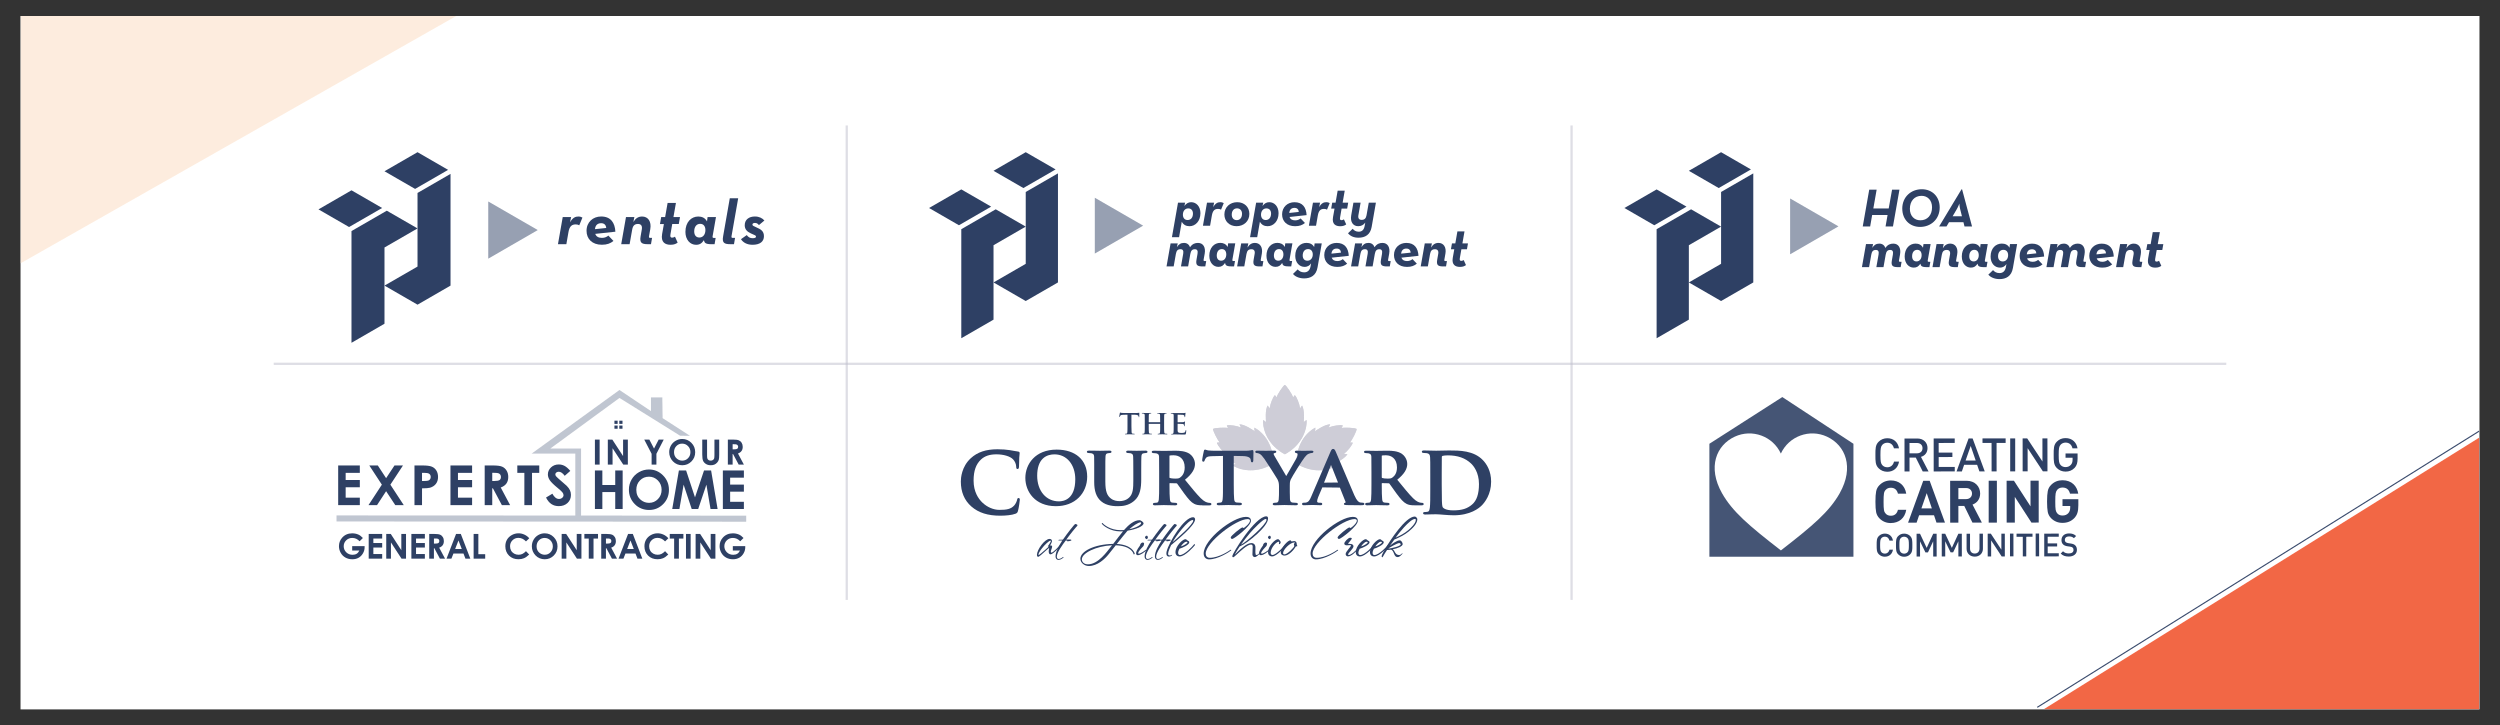 <?xml version="1.0" encoding="UTF-8"?><svg id="a" xmlns="http://www.w3.org/2000/svg" width="1096" height="318" xmlns:xlink="http://www.w3.org/1999/xlink" viewBox="0 0 1096 318"><rect x="0" y="0" width="1096" height="318" fill="#333333" stroke="none"/><defs><clipPath id="b"><rect x="9" y="7" width="1078" height="304" style="fill:none;"/></clipPath><clipPath id="c"><rect x="9" y="7" width="1078" height="304" style="fill:none;"/></clipPath><clipPath id="d"><rect width="209.04" height="116.44" style="fill:none;"/></clipPath><clipPath id="e"><rect x="886.87" y="190.84" width="209.04" height="127.16" style="fill:none;"/></clipPath><clipPath id="f"><rect x="884" y="181.79" width="212" height="129.51" style="fill:none;"/></clipPath><clipPath id="g"><rect x="390.3" y="53.72" width="270.25" height="95.56" style="fill:none;"/></clipPath><clipPath id="h"><rect x="470.96" y="79.69" width="39.19" height="32.47" style="fill:none;"/></clipPath><clipPath id="i"><rect x="695.13" y="53.72" width="270.26" height="95.57" style="fill:none;"/></clipPath><clipPath id="j"><rect x="775.79" y="80.01" width="39.19" height="32.47" style="fill:none;"/></clipPath><clipPath id="k"><rect x="122.62" y="53.72" width="229.49" height="97.56" style="fill:none;"/></clipPath><clipPath id="l"><rect x="205.05" y="81.33" width="39.71" height="33.07" style="fill:none;"/></clipPath><clipPath id="m"><rect x="404.23" y="155.72" width="266.48" height="93.41" style="fill:none;"/></clipPath><clipPath id="n"><rect x="531.72" y="168.72" width="63.16" height="38.78" style="fill:none;"/></clipPath><clipPath id="o"><path d="M576.5,189.04c.18-.61,.24-1.03,.16-1.57-4.2,2.16-8.52,7.82-8.24,15.8,6.78,4.23,13.83,3.31,17.8,.76-.42-.35-.87-.53-1.44-.65,.9-.46,4.77-2.24,5.97-4.27-.37-.04-.71-.12-1.52-.13,1.54-1.17,3.6-3.74,3.87-4.91-.3-.08-.71-.12-1.21-.1,.81-.9,3-5.04,2.9-5.93-.72-.53-5.41-.7-6.58-.45,.28-.42,.44-.8,.52-1.1-1.16-.35-4.41,.15-6.19,.89,.4-.71,.49-1.04,.65-1.38-2.36,.02-5.84,2.48-6.68,3.03m-32.44-1.65c-1.78-.75-5.03-1.24-6.19-.89,.08,.29,.25,.67,.52,1.1-1.18-.25-5.86-.08-6.58,.45-.1,.89,2.09,5.04,2.9,5.93-.5-.03-.91,.02-1.21,.1,.27,1.17,2.33,3.74,3.87,4.91-.81,0-1.15,.09-1.53,.13,1.2,2.03,5.07,3.81,5.97,4.27-.58,.13-1.01,.31-1.44,.65,3.97,2.55,11.03,3.47,17.8-.76,.28-7.99-4.05-13.64-8.24-15.8-.08,.54-.03,.96,.15,1.57-.84-.55-4.32-3.01-6.68-3.03,.16,.34,.25,.68,.65,1.38m19.23-18.67c-.82,.36-3.31,4.33-3.68,5.48-.23-.45-.48-.78-.69-1-.88,.82-2.07,3.89-2.32,5.8-.42-.7-.66-.94-.88-1.25-1.16,2.05-.76,6.29-.71,7.3-.4-.43-.78-.72-1.29-.92-.22,4.71,2.51,11.29,9.56,15.04,7.06-3.75,9.79-10.33,9.56-15.04-.51,.2-.85,.46-1.29,.92,.05-1.01,.45-5.25-.71-7.3-.22,.31-.46,.55-.88,1.25-.24-1.92-1.44-4.98-2.32-5.81-.22,.22-.46,.55-.69,1-.37-1.14-2.86-5.12-3.68-5.48Z" style="fill:none;"/></clipPath><clipPath id="p"><rect x="521.62" y="160.83" width="83.05" height="47.37" style="fill:none;"/></clipPath><clipPath id="q"><rect x="130.53" y="157.97" width="224.68" height="91.26" style="fill:none;"/></clipPath><clipPath id="r"><rect x="138.53" y="163.97" width="197.6" height="65.75" style="fill:none;"/></clipPath><clipPath id="s"><rect x="805.18" y="179.05" width="122.95" height="66.02" style="fill:none;"/></clipPath><clipPath id="t"><rect x="740.4" y="167.07" width="81.16" height="78" style="fill:none;"/></clipPath><clipPath id="u"><rect x="111" y="152" width="874" height="9" style="fill:none;"/></clipPath><clipPath id="v"><rect x="363.71" y="46" width="9" height="226" style="fill:none;"/></clipPath><clipPath id="w"><rect x="681.48" y="46" width="9" height="226" style="fill:none;"/></clipPath></defs><g style="clip-path:url(#b);"><rect x="9" y="7" width="1078" height="304" style="fill:#fff;"/><g style="clip-path:url(#c);"><g style="opacity:.85;"><g style="clip-path:url(#d);"><polygon points="9 7 9 115.44 200.04 7 9 7" style="fill:#fde9d8;"/></g></g><g style="opacity:.85;"><g style="clip-path:url(#e);"><polygon points="1086.91 311 1086.91 191.84 895.87 311 1086.91 311" style="fill:#f04c25;"/></g></g><g style="opacity:.85;"><g style="clip-path:url(#f);"><line x1="893.13" y1="310.09" x2="1086.87" y2="189" style="fill:none; stroke:#172b53; stroke-width:.5px;"/></g></g><g style="opacity:.9;"><g style="clip-path:url(#g);"><polygon points="449.68 66.72 435.56 74.88 448.65 82.44 462.78 74.28 449.68 66.72" style="fill:#172b53;"/><polygon points="449.68 84.16 449.68 99.35 449.68 115.66 435.56 123.82 449.68 131.97 463.81 123.82 463.81 76.01 449.68 84.16" style="fill:#172b53;"/><polygon points="421.43 83.03 407.3 91.19 420.4 98.75 434.52 90.59 421.43 83.03" style="fill:#172b53;"/><polygon points="449.68 99.35 436.53 91.76 421.43 100.48 421.43 148.28 435.56 140.13 435.56 123.82 435.56 107.5 449.68 99.35" style="fill:#172b53;"/><path d="M583.59,91.44l.45-2.58h1.47l.92-5.26h3.1l-.92,5.26h2.44l-.45,2.58h-2.44l-.66,3.82c-.19,1.02,.09,1.26,.59,1.26,.47,0,.85-.21,1.09-.35l1,2.21c-.55,.4-1.23,.8-2.63,.8-1.99,0-3.7-.9-3.15-4.01l.66-3.72h-1.47Z" style="fill:#172b53;"/><path d="M590.96,102.27l2.06-1.99c.55,.71,1.38,1.3,2.61,1.3,1.4,0,2.3-.76,2.61-2.42l.29-1.56c-.85,1.09-1.78,1.56-3.13,1.56-2.2,0-3.53-1.87-3.03-4.72l.97-5.59h3.15l-.97,5.5c-.24,1.35,.31,2.04,1.42,2.04,1.26,0,1.9-.62,2.16-2.06l.97-5.48h3.13l-1.87,10.67c-.59,3.34-2.8,4.69-5.78,4.69-2.06,0-3.6-.73-4.57-1.94" style="fill:#172b53;"/><path d="M594.07,106.7h3.13l-.35,1.64c.8-1.26,1.71-1.85,3.1-1.85,1.28,0,2.23,.71,2.65,1.9,.99-1.49,2.2-1.9,3.48-1.9,2.23,0,3.44,1.87,2.94,4.72l-.48,2.65c-.07,.43,.07,.59,.43,.59h.71l-.4,2.35h-1.18c-2.28,0-3.11-.52-2.68-2.92l.45-2.58c.24-1.35-.12-2.04-1.16-2.04-1.18,0-1.73,.62-1.99,2.06l-.97,5.47h-3.13l.97-5.5c.24-1.35-.12-2.04-1.18-2.04-1.21,0-1.75,.62-2.01,2.06l-.97,5.47h-3.13l1.78-10.1Z" style="fill:#172b53;"/><path d="M618.44,110.75c-.07-1.09-.71-1.78-1.87-1.78-1.33,0-2.16,.71-2.32,2.23l4.2-.45Zm-1.59,3.7c1.14,0,1.85-.43,2.39-.85l1.9,1.99c-1.09,.9-2.37,1.42-4.31,1.42-3.67,0-5.71-2.23-5.71-5.19,0-3.22,2.4-5.33,5.43-5.33,3.58,0,5.14,2.32,5.31,5.66l-7.49,.81c.33,.97,1.16,1.49,2.49,1.49" style="fill:#172b53;"/><path d="M624.62,106.7h3.13l-.38,1.83c.8-1.33,1.83-2.04,3.27-2.04,2.21,0,3.53,1.87,3.03,4.72l-.47,2.65c-.07,.43,.07,.59,.43,.59h.71l-.4,2.35h-1.19c-2.28,0-3.1-.52-2.68-2.92l.45-2.58c.24-1.35-.31-2.04-1.42-2.04-1.26,0-1.9,.62-2.16,2.06l-.97,5.47h-3.13l1.78-10.1Z" style="fill:#172b53;"/><path d="M636.09,109.28l.45-2.58h1.47l.92-5.26h3.11l-.92,5.26h2.44l-.45,2.58h-2.44l-.67,3.82c-.19,1.02,.1,1.26,.59,1.26s.85-.21,1.09-.36l1,2.21c-.55,.4-1.23,.8-2.63,.8-1.99,0-3.7-.9-3.15-4.01l.66-3.72h-1.47Z" style="fill:#172b53;"/><path d="M522.99,93.64c0-1.42-.78-2.28-2.06-2.28-1.4,0-2.35,1.14-2.35,2.75,0,1.42,.76,2.35,2.06,2.35,1.45,0,2.35-1.11,2.35-2.82m-6.56-4.79h3.13l-.33,1.47c.76-1.04,1.68-1.68,2.96-1.68,2.28,0,4.08,1.87,4.08,4.84,0,3.51-2.25,5.69-4.79,5.69-1.54,0-2.68-.64-3.39-1.97l-1.18,6.78h-3.13l2.66-15.12Z" style="fill:#172b53;"/><path d="M529.13,88.86h3.13l-.4,1.94c1-1.73,2.02-2.16,3.11-2.16,.71,0,1.14,.19,1.52,.4l-1.18,2.87c-.38-.24-.81-.33-1.3-.33-1.38,0-2.32,.57-2.73,2.89l-.78,4.48h-3.13l1.78-10.1Z" style="fill:#172b53;"/><path d="M544.51,93.76c0-1.47-.85-2.42-2.21-2.42-1.42,0-2.3,1.11-2.3,2.75,0,1.47,.85,2.42,2.2,2.42,1.42,0,2.3-1.11,2.3-2.75m-7.73,.28c0-3.27,2.49-5.4,5.62-5.4s5.33,2.11,5.33,5.14c0,3.27-2.49,5.38-5.62,5.38s-5.33-2.16-5.33-5.12" style="fill:#172b53;"/><path d="M557.24,93.64c0-1.42-.78-2.28-2.06-2.28-1.4,0-2.35,1.14-2.35,2.75,0,1.42,.76,2.35,2.06,2.35,1.44,0,2.35-1.11,2.35-2.82m-6.56-4.79h3.13l-.33,1.47c.76-1.04,1.68-1.68,2.96-1.68,2.28,0,4.08,1.87,4.08,4.84,0,3.51-2.25,5.69-4.79,5.69-1.54,0-2.68-.64-3.39-1.97l-1.18,6.78h-3.13l2.66-15.12Z" style="fill:#172b53;"/><path d="M569.39,92.91c-.07-1.09-.71-1.78-1.87-1.78-1.33,0-2.16,.71-2.32,2.23l4.2-.45Zm-1.59,3.7c1.14,0,1.85-.43,2.39-.85l1.9,1.99c-1.09,.9-2.37,1.42-4.31,1.42-3.67,0-5.71-2.23-5.71-5.19,0-3.22,2.39-5.33,5.43-5.33,3.58,0,5.14,2.32,5.31,5.66l-7.49,.81c.33,.97,1.16,1.49,2.49,1.49" style="fill:#172b53;"/><path d="M575.58,88.86h3.13l-.4,1.94c1-1.73,2.02-2.16,3.11-2.16,.71,0,1.14,.19,1.52,.4l-1.18,2.87c-.38-.24-.81-.33-1.3-.33-1.38,0-2.32,.57-2.73,2.89l-.78,4.48h-3.13l1.78-10.1Z" style="fill:#172b53;"/><path d="M513.19,106.7h3.13l-.36,1.64c.81-1.26,1.71-1.85,3.11-1.85,1.28,0,2.23,.71,2.65,1.9,.99-1.49,2.2-1.9,3.48-1.9,2.23,0,3.44,1.87,2.94,4.72l-.48,2.65c-.07,.43,.07,.59,.43,.59h.71l-.4,2.35h-1.18c-2.27,0-3.1-.52-2.68-2.92l.45-2.58c.24-1.35-.12-2.04-1.16-2.04-1.18,0-1.73,.62-1.99,2.06l-.97,5.47h-3.13l.97-5.5c.24-1.35-.12-2.04-1.18-2.04-1.21,0-1.76,.62-2.02,2.06l-.97,5.47h-3.13l1.78-10.1Z" style="fill:#172b53;"/><path d="M537.6,111.55c0-1.42-.69-2.35-1.94-2.35-1.38,0-2.23,1.11-2.23,2.82,0,1.42,.71,2.27,1.94,2.27,1.33,0,2.23-1.14,2.23-2.75m-7.44,.62c0-3.65,2.23-5.69,4.79-5.69,1.38,0,2.56,.52,3.25,1.82l.21-1.61h3.13l-1.26,7.16c-.07,.43,.07,.59,.43,.59h.71l-.4,2.35h-1.18c-2.28,0-2.58-.59-2.75-1.4l-.02-.12c-.78,1.16-1.54,1.73-2.94,1.73-2.18,0-3.96-1.87-3.96-4.84" style="fill:#172b53;"/><path d="M544.14,106.7h3.13l-.38,1.83c.8-1.33,1.83-2.04,3.27-2.04,2.21,0,3.53,1.87,3.03,4.72l-.47,2.65c-.07,.43,.07,.59,.43,.59h.71l-.4,2.35h-1.19c-2.28,0-3.1-.52-2.68-2.92l.45-2.58c.24-1.35-.31-2.04-1.42-2.04-1.26,0-1.9,.62-2.16,2.06l-.97,5.47h-3.13l1.78-10.1Z" style="fill:#172b53;"/><path d="M562.65,111.55c0-1.42-.69-2.35-1.94-2.35-1.38,0-2.23,1.11-2.23,2.82,0,1.42,.71,2.27,1.94,2.27,1.33,0,2.23-1.14,2.23-2.75m-7.44,.62c0-3.65,2.23-5.69,4.79-5.69,1.37,0,2.56,.52,3.25,1.82l.21-1.61h3.13l-1.26,7.16c-.07,.43,.07,.59,.43,.59h.71l-.4,2.35h-1.18c-2.28,0-2.58-.59-2.75-1.4l-.02-.12c-.78,1.16-1.54,1.73-2.94,1.73-2.18,0-3.96-1.87-3.96-4.84" style="fill:#172b53;"/><path d="M575.52,111.55c0-1.42-.76-2.35-2.06-2.35-1.45,0-2.35,1.11-2.35,2.82,0,1.42,.78,2.28,2.06,2.28,1.4,0,2.35-1.14,2.35-2.75m-8.7,8.56l2.09-2.01c.64,.73,1.47,1.3,2.84,1.3,1.45,0,2.46-.83,2.8-2.63l.24-1.33c-.64,.9-1.45,1.56-2.87,1.56-2.25,0-4.08-1.87-4.08-4.83,0-3.65,2.27-5.69,4.91-5.69,1.45,0,2.68,.52,3.37,1.83l.21-1.61h3.13l-1.85,10.52c-.62,3.58-3.01,4.83-5.88,4.83-2.47,0-4.15-1.04-4.9-1.94" style="fill:#172b53;"/><path d="M587.89,110.75c-.07-1.09-.71-1.78-1.87-1.78-1.33,0-2.16,.71-2.32,2.23l4.2-.45Zm-1.59,3.7c1.14,0,1.85-.43,2.39-.85l1.9,1.99c-1.09,.9-2.37,1.42-4.32,1.42-3.67,0-5.71-2.23-5.71-5.19,0-3.22,2.39-5.33,5.43-5.33,3.58,0,5.14,2.32,5.31,5.66l-7.49,.81c.33,.97,1.16,1.49,2.49,1.49" style="fill:#172b53;"/><g style="opacity:.5;"><g style="clip-path:url(#h);"><polygon points="479.96 86.69 501.15 98.93 479.96 111.16 479.96 86.69" style="fill:#172b53;"/></g></g></g></g><g style="opacity:.9;"><g style="clip-path:url(#i);"><polygon points="754.52 66.72 740.39 74.88 753.48 82.44 767.61 74.28 754.52 66.72" style="fill:#172b53;"/><polygon points="754.52 84.16 754.52 99.35 754.52 115.66 740.39 123.82 754.52 131.97 768.64 123.82 768.64 76.01 754.52 84.16" style="fill:#172b53;"/><polygon points="726.26 83.04 712.14 91.19 725.23 98.75 739.36 90.6 726.26 83.04" style="fill:#172b53;"/><polygon points="754.52 99.35 741.37 91.76 726.26 100.48 726.26 148.29 740.39 140.13 740.39 123.82 740.39 107.5 754.52 99.35" style="fill:#172b53;"/><polygon points="829.48 83.15 832.72 83.15 829.88 99.27 826.63 99.27 827.51 94.27 820.75 94.27 819.88 99.27 816.63 99.27 819.47 83.15 822.72 83.15 821.27 91.4 828.01 91.4 829.48 83.15" style="fill:#172b53;"/><path d="M847.01,90.88c0-3.06-1.9-5.03-4.6-5.03-3.1,0-5.12,2.25-5.12,5.71,0,3.06,1.9,5.02,4.6,5.02,3.1,0,5.12-2.25,5.12-5.71m-13.06,.62c0-5.24,3.93-8.53,8.56-8.53s7.85,3.32,7.85,7.99c0,5.24-3.96,8.53-8.58,8.53s-7.82-3.32-7.82-7.99" style="fill:#172b53;"/><path d="M859.38,91.9c-.33-1.28-.4-2.65-.4-2.65,0,0-.47,1.35-1.23,2.63l-1.73,2.94h4.1l-.73-2.92Zm-6.02,7.37h-3.25l9.81-16.26h.26l4.36,16.26h-3.3l-.47-1.87h-6.31l-1.11,1.87Z" style="fill:#172b53;"/><path d="M818.03,107.01h3.13l-.36,1.64c.81-1.26,1.71-1.85,3.11-1.85,1.28,0,2.23,.71,2.65,1.9,.99-1.49,2.2-1.9,3.48-1.9,2.23,0,3.44,1.87,2.94,4.72l-.47,2.65c-.07,.43,.07,.59,.43,.59h.71l-.4,2.35h-1.18c-2.28,0-3.11-.52-2.68-2.92l.45-2.58c.24-1.35-.12-2.04-1.16-2.04-1.18,0-1.73,.62-1.99,2.06l-.97,5.48h-3.13l.97-5.5c.24-1.35-.12-2.04-1.18-2.04-1.21,0-1.76,.62-2.01,2.06l-.97,5.48h-3.13l1.78-10.1Z" style="fill:#172b53;"/><path d="M842.44,111.87c0-1.42-.69-2.35-1.94-2.35-1.37,0-2.23,1.11-2.23,2.82,0,1.42,.71,2.27,1.94,2.27,1.33,0,2.23-1.14,2.23-2.75m-7.44,.62c0-3.65,2.23-5.69,4.79-5.69,1.37,0,2.56,.52,3.25,1.83l.21-1.61h3.13l-1.26,7.16c-.07,.43,.07,.59,.43,.59h.71l-.4,2.35h-1.18c-2.28,0-2.58-.59-2.75-1.4l-.02-.12c-.78,1.16-1.54,1.73-2.94,1.73-2.18,0-3.96-1.87-3.96-4.84" style="fill:#172b53;"/><path d="M848.98,107.01h3.13l-.38,1.83c.81-1.33,1.83-2.04,3.27-2.04,2.2,0,3.53,1.87,3.03,4.72l-.47,2.65c-.07,.43,.07,.59,.43,.59h.71l-.4,2.35h-1.19c-2.28,0-3.1-.52-2.68-2.92l.45-2.58c.24-1.35-.31-2.04-1.42-2.04-1.25,0-1.9,.62-2.16,2.06l-.97,5.48h-3.13l1.78-10.1Z" style="fill:#172b53;"/><path d="M867.49,111.87c0-1.42-.69-2.35-1.94-2.35-1.37,0-2.23,1.11-2.23,2.82,0,1.42,.71,2.27,1.94,2.27,1.33,0,2.23-1.14,2.23-2.75m-7.44,.62c0-3.65,2.23-5.69,4.79-5.69,1.37,0,2.56,.52,3.25,1.83l.21-1.61h3.13l-1.26,7.16c-.07,.43,.07,.59,.43,.59h.71l-.4,2.35h-1.18c-2.28,0-2.58-.59-2.75-1.4l-.02-.12c-.78,1.16-1.54,1.73-2.94,1.73-2.18,0-3.96-1.87-3.96-4.84" style="fill:#172b53;"/><path d="M880.36,111.87c0-1.42-.76-2.35-2.06-2.35-1.45,0-2.35,1.11-2.35,2.82,0,1.42,.78,2.28,2.06,2.28,1.4,0,2.35-1.14,2.35-2.75m-8.7,8.56l2.09-2.01c.64,.73,1.47,1.3,2.84,1.3,1.45,0,2.46-.83,2.8-2.63l.24-1.33c-.64,.9-1.45,1.56-2.87,1.56-2.25,0-4.08-1.87-4.08-4.84,0-3.65,2.27-5.69,4.91-5.69,1.45,0,2.68,.52,3.37,1.83l.21-1.61h3.13l-1.85,10.52c-.62,3.58-3.01,4.83-5.88,4.83-2.47,0-4.15-1.04-4.9-1.94" style="fill:#172b53;"/><path d="M892.73,111.07c-.07-1.09-.71-1.78-1.87-1.78-1.33,0-2.16,.71-2.32,2.23l4.2-.45Zm-1.59,3.7c1.14,0,1.85-.43,2.39-.85l1.9,1.99c-1.09,.9-2.37,1.42-4.31,1.42-3.68,0-5.71-2.23-5.71-5.19,0-3.22,2.39-5.33,5.43-5.33,3.58,0,5.14,2.32,5.31,5.66l-7.49,.81c.33,.97,1.16,1.49,2.49,1.49" style="fill:#172b53;"/><path d="M898.91,107.01h3.13l-.35,1.64c.8-1.26,1.71-1.85,3.1-1.85,1.28,0,2.23,.71,2.65,1.9,.99-1.49,2.21-1.9,3.48-1.9,2.23,0,3.44,1.87,2.94,4.72l-.47,2.65c-.07,.43,.07,.59,.43,.59h.71l-.4,2.35h-1.18c-2.28,0-3.11-.52-2.68-2.92l.45-2.58c.24-1.35-.12-2.04-1.16-2.04-1.18,0-1.73,.62-1.99,2.06l-.97,5.48h-3.13l.97-5.5c.24-1.35-.12-2.04-1.18-2.04-1.21,0-1.75,.62-2.01,2.06l-.97,5.48h-3.13l1.78-10.1Z" style="fill:#172b53;"/><path d="M923.27,111.07c-.07-1.09-.71-1.78-1.87-1.78-1.33,0-2.16,.71-2.32,2.23l4.2-.45Zm-1.59,3.7c1.14,0,1.85-.43,2.39-.85l1.9,1.99c-1.09,.9-2.37,1.42-4.32,1.42-3.67,0-5.71-2.23-5.71-5.19,0-3.22,2.4-5.33,5.43-5.33,3.58,0,5.14,2.32,5.31,5.66l-7.49,.81c.33,.97,1.16,1.49,2.49,1.49" style="fill:#172b53;"/><path d="M929.46,107.01h3.13l-.38,1.83c.81-1.33,1.83-2.04,3.27-2.04,2.2,0,3.53,1.87,3.03,4.72l-.47,2.65c-.07,.43,.07,.59,.43,.59h.71l-.4,2.35h-1.19c-2.28,0-3.1-.52-2.68-2.92l.45-2.58c.24-1.35-.31-2.04-1.42-2.04-1.25,0-1.9,.62-2.16,2.06l-.97,5.48h-3.13l1.78-10.1Z" style="fill:#172b53;"/><path d="M940.93,109.6l.45-2.58h1.47l.92-5.26h3.11l-.92,5.26h2.44l-.45,2.58h-2.44l-.67,3.82c-.19,1.02,.1,1.26,.59,1.26s.85-.21,1.09-.36l1,2.21c-.55,.4-1.23,.8-2.63,.8-1.99,0-3.7-.9-3.15-4.01l.66-3.72h-1.47Z" style="fill:#172b53;"/><g style="opacity:.5;"><g style="clip-path:url(#j);"><polygon points="784.79 87.01 805.98 99.24 784.79 111.48 784.79 87.01" style="fill:#172b53;"/></g></g></g></g><g style="opacity:.9;"><g style="clip-path:url(#k);"><path d="M246.7,95.17h3.68l-.48,2.29c1.17-2.04,2.37-2.54,3.65-2.54,.84,0,1.34,.22,1.79,.47l-1.39,3.38c-.45-.28-.95-.39-1.53-.39-1.62,0-2.74,.67-3.21,3.4l-.92,5.27h-3.68l2.09-11.89Z" style="fill:#172b53;"/><path d="M265.76,99.94c-.08-1.28-.84-2.09-2.2-2.09-1.56,0-2.54,.84-2.73,2.62l4.94-.53Zm-1.87,4.35c1.34,0,2.18-.5,2.82-1l2.23,2.34c-1.28,1.06-2.79,1.67-5.08,1.67-4.32,0-6.72-2.62-6.72-6.11,0-3.8,2.82-6.28,6.39-6.28,4.21,0,6.05,2.73,6.25,6.67l-8.82,.95c.39,1.14,1.37,1.76,2.93,1.76" style="fill:#172b53;"/><path d="M274.43,95.17h3.68l-.45,2.15c.95-1.56,2.15-2.4,3.85-2.4,2.6,0,4.16,2.2,3.57,5.55l-.56,3.12c-.08,.5,.08,.7,.5,.7h.84l-.47,2.76h-1.4c-2.68,0-3.65-.61-3.15-3.43l.53-3.04c.28-1.59-.36-2.4-1.67-2.4-1.48,0-2.23,.73-2.54,2.43l-1.14,6.45h-3.68l2.09-11.89Z" style="fill:#172b53;"/><path d="M289.33,98.21l.53-3.04h1.73l1.09-6.19h3.65l-1.09,6.19h2.87l-.53,3.04h-2.87l-.78,4.49c-.22,1.2,.11,1.48,.7,1.48s1-.25,1.28-.42l1.17,2.6c-.64,.47-1.45,.95-3.1,.95-2.34,0-4.35-1.06-3.71-4.71l.78-4.38h-1.73Z" style="fill:#172b53;"/><path d="M309.25,100.89c0-1.67-.81-2.76-2.29-2.76-1.62,0-2.62,1.31-2.62,3.32,0,1.67,.84,2.68,2.29,2.68,1.56,0,2.62-1.34,2.62-3.24m-8.76,.73c0-4.3,2.62-6.7,5.64-6.7,1.62,0,3.01,.61,3.82,2.15l.25-1.9h3.68l-1.48,8.43c-.08,.5,.08,.7,.5,.7h.84l-.47,2.76h-1.4c-2.68,0-3.04-.7-3.24-1.64l-.03-.14c-.92,1.37-1.81,2.04-3.46,2.04-2.57,0-4.66-2.2-4.66-5.69" style="fill:#172b53;"/><path d="M317.01,103.62l2.93-16.71h3.68l-2.93,16.68c-.08,.5,.08,.7,.5,.7h1.06l-.47,2.76h-1.62c-2.68,0-3.66-.61-3.15-3.43" style="fill:#172b53;"/><g style="opacity:.5;"><g style="clip-path:url(#l);"><polygon points="214.05 88.33 235.76 100.86 214.05 113.4 214.05 88.33" style="fill:#172b53;"/></g></g><path d="M324.85,104.85l2.54-1.79c.67,.95,1.42,1.37,2.62,1.37,1.12,0,1.42-.33,1.42-.73,0-.5-.48-.56-2.23-1.37-1.62-.75-2.71-1.73-2.71-3.6,0-2.48,1.9-3.82,4.46-3.82,1.87,0,3.27,.73,4.16,1.76l-2.4,2.01c-.42-.53-.86-.95-1.76-.95-.64,0-1.09,.28-1.09,.73s.47,.67,1.7,1.2c2.01,.87,3.35,1.65,3.35,3.91s-1.67,3.74-4.99,3.74c-2.43,0-4.16-1-5.08-2.46" style="fill:#172b53;"/><polygon points="183.04 66.72 168.56 75.08 181.98 82.82 196.45 74.47 183.04 66.72" style="fill:#172b53;"/><polygon points="183.04 84.59 183.04 100.14 183.04 116.86 168.56 125.21 183.04 133.57 197.51 125.21 197.51 76.23 183.04 84.59" style="fill:#172b53;"/><polygon points="154.09 83.43 139.62 91.79 153.03 99.53 167.51 91.18 154.09 83.43" style="fill:#172b53;"/><polygon points="183.04 100.14 169.57 92.37 154.09 101.3 154.09 150.28 168.56 141.92 168.56 125.21 168.56 108.5 183.04 100.14" style="fill:#172b53;"/></g></g><g style="opacity:.9;"><g style="clip-path:url(#m);"><g style="clip-path:url(#n);"><path d="M559.61,174.2c-.23-.45-.48-.78-.69-1-.88,.82-2.08,3.89-2.32,5.81-.42-.7-.66-.95-.88-1.25-1.16,2.05-.77,6.29-.71,7.3-.4-.43-.78-.72-1.29-.92-.22,4.71,2.51,11.29,9.56,15.04,7.06-3.75,9.79-10.33,9.56-15.04-.51,.2-.85,.46-1.28,.92,.05-1.01,.44-5.25-.72-7.3-.22,.3-.46,.55-.88,1.25-.24-1.92-1.44-4.98-2.32-5.81-.21,.22-.46,.55-.69,1-.37-1.15-2.87-5.12-3.68-5.48-.82,.36-3.31,4.33-3.68,5.48m-15.55,13.19c-1.78-.75-5.03-1.24-6.19-.9,.08,.29,.25,.68,.52,1.1-1.18-.25-5.86-.08-6.58,.45-.1,.89,2.1,5.04,2.9,5.93-.5-.03-.91,.02-1.21,.1,.27,1.17,2.33,3.74,3.87,4.91-.81,0-1.15,.09-1.53,.13,1.2,2.03,5.07,3.81,5.97,4.27-.58,.13-1.01,.31-1.44,.65,3.97,2.55,11.03,3.47,17.81-.76,.28-7.99-4.05-13.64-8.24-15.8-.08,.54-.03,.96,.15,1.57-.84-.55-4.32-3.01-6.68-3.03,.16,.34,.25,.68,.65,1.38m32.44,1.65c.18-.61,.24-1.03,.16-1.57-4.2,2.16-8.52,7.81-8.24,15.8,6.77,4.23,13.83,3.31,17.8,.76-.43-.35-.87-.53-1.44-.65,.9-.46,4.77-2.24,5.97-4.27-.37-.04-.71-.12-1.52-.13,1.54-1.17,3.59-3.74,3.87-4.91-.3-.08-.71-.12-1.21-.1,.81-.9,3-5.04,2.9-5.93-.72-.53-5.41-.7-6.59-.45,.28-.42,.44-.8,.52-1.1-1.16-.35-4.41,.15-6.19,.9,.4-.71,.49-1.04,.65-1.38-2.36,.02-5.84,2.48-6.68,3.03" style="fill:#b2b1c0;"/></g><g style="clip-path:url(#o);"><g style="opacity:.3;"><g style="clip-path:url(#p);"><rect x="530.62" y="167.83" width="65.05" height="39.37" style="fill:#fff;"/></g></g></g><path d="M438.53,226.08c-5.48,0-9.52-1.28-12.69-4.04-3.06-2.69-4.61-6.37-4.61-10.96,0-1.45,.31-6.48,4.35-10.18,2.93-2.69,6.65-3.94,11.71-3.94,2.33,0,3.73,.16,5.33,.37,.67,.09,1.3,.21,1.89,.33,.62,.12,1.2,.24,1.77,.29,.67,.06,.74,.48,.74,.65,0,.12-.02,.27-.04,.49-.04,.31-.09,.77-.14,1.53-.03,.58-.04,1.35-.05,2.07,0,.78-.02,1.51-.06,1.89-.03,.41-.07,1.04-.65,1.04-.14,0-.27-.05-.36-.14-.19-.19-.22-.53-.22-.88-.04-1.16-.55-2.37-1.37-3.22-1.24-1.32-4.16-2.2-7.27-2.2-2.94,0-5.08,.7-6.74,2.21-2.25,2.07-3.3,5.03-3.3,9.32,0,4.91,2.1,7.94,3.86,9.63,2.09,2,4.87,3.19,7.45,3.19,3.13,0,5.09-.32,6.54-1.98,.59-.66,1.05-1.69,1.2-2.32,.09-.48,.17-.9,.68-.9,.14,0,.26,.05,.35,.14,.13,.13,.2,.34,.19,.62,0,.49-.45,3.69-.82,4.93-.2,.7-.41,.92-1.07,1.2-1.58,.63-4.48,.86-6.67,.86" style="fill:#172b53;"/><path d="M462.28,199.19c-1.44,0-3.49,.32-5.09,1.85-1.65,1.58-2.49,4.11-2.49,7.52,0,6.62,3.91,11.24,9.52,11.24,2.16,0,7.18-.94,7.18-9.7,0-6.42-3.75-10.91-9.12-10.91m.62,22.72c-9.2,0-13.39-6.43-13.39-12.4s4.29-12.4,13.72-12.4c8.26,0,13.39,4.54,13.39,11.85,0,3.59-1.31,6.86-3.7,9.2-2.5,2.46-5.96,3.75-10.01,3.75" style="fill:#172b53;"/><path d="M490.2,221.91c-1.37,0-5.01,0-7.5-2.18-2.05-1.77-3-4.44-3-8.39v-7.92c.01-1.9,.01-2.54-.03-3.22-.07-.98-.26-1.22-1.24-1.5-.21-.06-.71-.1-1.18-.1-.69,0-.76-.38-.76-.54,0-.51,.64-.51,.91-.51,.99,0,2.12,.02,3.09,.04,.72,.01,1.34,.03,1.74,.03,.36,0,1.01-.01,1.71-.03,.85-.02,1.79-.04,2.43-.04,.27,0,.91,0,.91,.51,0,.14-.05,.26-.14,.35-.12,.12-.32,.19-.58,.19-.32,0-.49,.03-.82,.09-.81,.14-1.02,.46-1.09,1.5-.07,.99-.07,1.96-.07,6.57v4.36c0,4.58,.91,6.21,2.37,7.37,1.32,1.05,2.73,1.2,3.93,1.2,.95,0,2.75-.21,4.17-1.59,1.67-1.57,1.8-4.06,1.8-7.42v-3.92c0-4.71-.03-5.58-.07-6.58-.07-.97-.27-1.22-1.2-1.49-.22-.06-.75-.1-1.11-.1-.29,0-.5-.06-.62-.19-.09-.09-.14-.21-.14-.35,0-.5,.63-.5,.87-.5,1.44,0,3.26,.06,3.73,.07,.03,0,.65,0,1.04-.02,.84-.02,2.03-.05,2.84-.05,.24,0,.88,0,.88,.51,0,.16-.08,.54-.77,.54-.32,0-.49,.03-.81,.09-.83,.14-1.03,.43-1.1,1.5-.04,1.02-.07,1.94-.07,6.57v3.33c0,3.6-.38,7.25-3.15,9.53-2.41,2.02-4.98,2.28-6.94,2.28" style="fill:#172b53;"/><path d="M514.68,199.59c-.86,0-1.58,.04-1.86,.11-.1,.03-.13,.05-.13,.23v9.26c0,.27,.04,.29,.18,.36,.75,.23,1.8,.27,2.36,.27,1.28,0,1.66-.12,2.14-.47,.91-.64,2-1.93,2-4.43,0-3.92-2.53-5.31-4.69-5.31m12.48,21.92c-1.76,0-2.7-.17-3.61-.64-1.38-.69-2.54-2.05-4.46-4.64-.71-.94-1.46-2.01-2.04-2.85-.46-.66-.81-1.17-.99-1.38-.12-.12-.24-.14-.42-.14l-2.9-.07-.04,.48c0,3.42,.06,5.46,.18,6.6,.11,.92,.24,1.34,1.06,1.46,.46,.07,1.13,.11,1.54,.11,.18,0,.34,.07,.46,.18,.1,.1,.16,.23,.16,.36,0,.16-.09,.54-.87,.54-1.24,0-2.84-.05-3.91-.08-.54-.02-.94-.03-1.1-.03-.25,0-.75,.02-1.33,.04-.84,.03-1.87,.07-2.62,.07s-.83-.34-.84-.54c0-.25,.19-.54,.73-.54,.45,0,.8-.03,1.08-.1,.47-.1,.67-.47,.79-1.47,.14-1.29,.14-3.7,.14-6.5v-5.58c0-4.75,0-5.6-.04-6.58-.07-.95-.29-1.21-1.23-1.49-.21-.06-.71-.1-1.22-.1-.28,0-.49-.07-.62-.2-.09-.09-.14-.21-.14-.34,0-.5,.66-.5,.95-.5,1.04,0,2.21,.03,3.12,.05,.57,.01,1.02,.02,1.28,.02,.56,0,1.6-.02,2.62-.04,.96-.02,1.91-.03,2.39-.03,1.95,0,4.41,.15,6.23,1.35,.88,.6,2.36,2.21,2.36,4.46s-1.31,4.42-4.38,6.91l.36,.45c2.64,3.25,4.73,5.82,6.55,7.64,1.65,1.64,2.72,1.86,3.24,1.97,.4,.09,.57,.09,.82,.09,.18,0,.34,.07,.46,.18,.1,.1,.16,.23,.16,.36,0,.54-.61,.54-.84,.55h-3.07Z" style="fill:#172b53;"/><path d="M543.66,221.51c-1.28,0-2.58-.04-3.61-.07-.67-.02-1.23-.04-1.59-.04-.32,0-.9,.02-1.56,.04-.89,.03-1.91,.07-2.64,.07s-.83-.34-.84-.54c0-.25,.19-.55,.72-.55,.47,0,.85-.04,1.07-.1,.49-.11,.68-.48,.8-1.47,.15-1.32,.15-3.88,.14-6.6v-12.37s-4.57,.1-4.57,.1c-1.8,.04-2.52,.24-2.94,.86-.33,.44-.47,.85-.52,1.01-.05,.18-.15,.55-.57,.55-.34,0-.51-.24-.51-.73,0-.56,.64-3.6,.7-3.83,.04-.21,.14-.74,.57-.74,.15,0,.28,.05,.46,.12,.22,.08,.51,.19,.96,.25,.81,.09,1.94,.14,3.19,.14h13.06c.83,0,1.53-.05,2.16-.15,.26-.04,.46-.07,.6-.1,.15-.03,.25-.05,.31-.05,.47,0,.47,.5,.47,.87,0,.31-.01,1-.03,1.72-.02,.79-.04,1.63-.04,2.05-.02,.22-.08,.73-.51,.73-.52,0-.55-.49-.58-.82l-.04-.32c-.04-.47-.48-1.57-3.59-1.6l-3.85-.07v12.37c0,3.42,.06,5.47,.18,6.63,.11,.9,.29,1.3,1.06,1.42,.42,.07,1.14,.11,1.61,.11s.73,.27,.73,.54c0,.13-.06,.54-.83,.54" style="fill:#172b53;"/><path d="M568.1,221.51c-1.22,0-2.48-.04-3.49-.07-.66-.02-1.21-.04-1.56-.04s-.99,.02-1.69,.05c-.86,.03-1.81,.06-2.48,.06-.4,0-.63-.06-.78-.2-.09-.09-.14-.21-.13-.34,0-.27,.25-.54,.73-.54,.43,0,.81-.04,1.08-.1,.51-.11,.75-.55,.82-1.46,.11-1.29,.11-2.54,.11-3.07v-2.58c0-1.6-.26-2.22-.71-3.16-.21-.46-4.55-7.22-5.73-8.94-.84-1.18-1.46-1.83-2.01-2.13-.41-.23-.91-.38-1.25-.38-.41,0-.7-.22-.7-.54,0-.51,.63-.51,.84-.51,.23,0,.78,.01,1.44,.03,.9,.02,1.97,.04,2.59,.04,.28,0,.68-.01,1.17-.03,.71-.02,1.58-.04,2.43-.04,.65,0,.74,.32,.74,.5,0,.38-.3,.45-.64,.54l-.24,.07c-.29,.08-.29,.22-.29,.27,0,.14,.06,.42,.38,.96,.27,.44,1.34,2.28,2.46,4.2,1.08,1.86,2.21,3.79,2.69,4.6,.26-.45,.72-1.24,1.26-2.16,1.29-2.21,3.05-5.24,3.35-5.85,.3-.62,.45-1.16,.45-1.55,0-.19-.06-.39-.52-.48-.38-.09-.76-.18-.76-.58,0-.51,.58-.51,.76-.51,.55,0,1.12,.02,1.67,.04,.52,.02,1.02,.03,1.48,.03,.36,0,1.09-.02,1.8-.04,.68-.02,1.33-.03,1.64-.03,.34,0,.56,.06,.68,.18l.07,.06,.05,.22c0,.35-.34,.58-.84,.58-.27,0-.81,.12-1.3,.35-.64,.31-.9,.56-1.61,1.41-1.07,1.26-5.69,8.69-6.22,9.9-.4,.96-.4,1.79-.39,2.67v2.84c0,.51,0,1.79,.07,3.1,.08,.94,.39,1.33,1.14,1.45,.46,.07,1.14,.11,1.58,.11,.49,0,.76,.28,.76,.54,0,.2-.12,.54-.91,.54" style="fill:#172b53;"/><path d="M580.45,211.6l6.13-.07-3.06-7.71-3.07,7.78Zm16.08,9.9c-1.14,0-3.48,0-6.19-.07-.71-.04-1.15-.07-1.16-.47,0-.43,.34-.52,.59-.54,.16-.19,.16-.29,.12-.4l-2.49-6.26-7.7-.09-1.81,4.26c-.34,.78-.46,1.52-.46,1.82,0,.2,.04,.34,.14,.43,.15,.15,.46,.23,.93,.23h.48c.26,0,.44,.06,.55,.17,.09,.09,.14,.22,.13,.38,0,.14-.04,.27-.14,.36-.15,.15-.39,.17-.59,.17-.54,0-1.19-.03-1.83-.06-.63-.03-1.25-.05-1.75-.05-.1,0-.33,.01-.64,.02-.73,.03-1.92,.09-3.09,.09-.24,0-.8,0-.8-.54,0-.33,.24-.55,.58-.55,.14,0,.3,0,.46-.02,.17-.01,.34-.02,.49-.02,1.26-.19,1.78-.96,2.47-2.61l8.42-19.58c.36-.87,.66-1.37,1.15-1.37,.62,0,.82,.42,1.15,1.11,.38,.86,1.9,4.42,3.58,8.38,1.71,4.01,3.58,8.42,4.61,10.8,1.16,2.62,1.99,3.09,2.59,3.2,.45,.07,.81,.11,1.16,.11,.59,0,.65,.38,.65,.54,0,.52-.52,.54-1.6,.54" style="fill:#172b53;"/><path d="M607.73,199.59c-.86,0-1.57,.04-1.85,.11-.09,.03-.12,.05-.12,.23v9.26c0,.27,.05,.29,.17,.36,.54,.17,1.41,.27,2.36,.27,1.28,0,1.66-.12,2.14-.47,.92-.64,2-1.93,2-4.43,0-3.92-2.53-5.31-4.69-5.31m12.48,21.92c-1.75,0-2.7-.17-3.61-.65-1.38-.69-2.54-2.05-4.47-4.64-.71-.94-1.45-2-2.03-2.84-.46-.66-.82-1.18-1-1.39-.12-.12-.24-.14-.42-.14l-2.9-.07-.03,.48c0,3.41,.05,5.45,.18,6.6,.11,.92,.24,1.34,1.07,1.46,.46,.07,1.13,.11,1.54,.11,.38,0,.62,.28,.62,.54,0,.16-.09,.55-.87,.55-1.24,0-2.84-.05-3.91-.08-.54-.02-.95-.03-1.1-.03-.25,0-.75,.02-1.33,.04-.84,.03-1.87,.07-2.63,.07s-.84-.38-.84-.55c0-.13,.05-.25,.14-.35,.13-.13,.32-.19,.58-.19,.45,0,.8-.03,1.09-.1,.47-.11,.67-.47,.79-1.46,.14-1.27,.14-3.66,.15-6.42v-5.66c0-4.67,0-5.58-.04-6.58-.06-.95-.29-1.21-1.24-1.49-.21-.06-.71-.1-1.22-.1-.56,0-.76-.28-.76-.54,0-.51,.66-.51,.95-.51,1.04,0,2.21,.03,3.12,.05,.56,.01,1.02,.02,1.27,.02,.56,0,1.61-.02,2.62-.04,.97-.02,1.91-.03,2.39-.03,1.95,0,4.41,.15,6.23,1.35,.88,.6,2.37,2.21,2.37,4.46s-1.31,4.42-4.38,6.91l.31,.38c2.67,3.28,4.77,5.87,6.6,7.7,1.65,1.65,2.72,1.87,3.24,1.97,.4,.09,.57,.09,.82,.09,.38,0,.62,.28,.62,.54,0,.54-.61,.54-.84,.54h-3.07Z" style="fill:#172b53;"/><path d="M634.69,199.63c-.83,0-2.07,.12-2.28,.23-.25,.11-.32,.2-.32,.54-.04,1.24-.04,4.4-.04,7.28v4.65c0,3.95,.04,6.7,.08,7.38,.02,.57,.09,2.29,.36,2.67,.22,.32,1.21,1.37,4.62,1.37,3.76,0,6.16-.75,8.27-2.58,2.02-1.73,3-4.66,3-8.95,0-5.15-2.41-8-3.44-8.99-2.54-2.42-5.89-3.6-10.25-3.6m2.53,26.27c-1.3,0-2.72-.1-4.2-.22l-.4-.03c-1.21-.1-2.35-.19-3.17-.19h0c-.4,0-1.2,0-2.08,.04-.44,0-.9,.02-1.35,.04-.42,.02-.83,.03-1.19,.03-.62,0-.94-.19-.95-.58,0-.34,.27-.51,.8-.51,.43,0,.84-.05,1.27-.14,.56-.11,.74-.7,.9-1.83,.18-1.52,.18-4.41,.18-7.76v-6.44c0-5.51,0-6.58-.07-7.74-.07-1.27-.38-1.67-1.4-1.89-.25-.06-.82-.1-1.38-.1-.23,0-.84,0-.84-.55s.66-.54,1.02-.54c1.11,0,2.35,.04,3.39,.07,.76,.02,1.42,.04,1.86,.04,.53,0,1.21-.02,2-.04,1.1-.03,2.4-.07,3.66-.07,4.55,0,10.77,0,14.83,4.24,1.65,1.71,3.61,4.74,3.61,9.44,0,5.63-2.83,9.12-4.05,10.36-1.29,1.32-5.07,4.38-12.4,4.38h-.04Z" style="fill:#172b53;"/><path d="M494.31,181.81l-1.92,.04c-.75,.01-1.05,.1-1.24,.38-.13,.18-.19,.34-.22,.42-.03,.1-.06,.16-.15,.16s-.12-.07-.12-.21c0-.2,.25-1.4,.28-1.51,.03-.16,.07-.23,.15-.23,.1,0,.23,.1,.55,.15,.38,.04,.86,.06,1.29,.06h5.22c.41,0,.69-.03,.88-.06,.2-.03,.31-.06,.35-.06,.09,0,.1,.07,.1,.26,0,.26-.03,1.18-.03,1.51-.02,.13-.04,.21-.12,.21-.1,0-.13-.06-.15-.25v-.13c-.04-.32-.38-.7-1.54-.72l-1.62-.03v5.03c0,1.14,.02,2.12,.07,2.66,.04,.35,.12,.59,.5,.64,.18,.03,.47,.04,.66,.04,.15,0,.21,.07,.21,.13,0,.09-.1,.13-.25,.13-.85,0-1.71-.04-2.08-.04-.29,0-1.17,.04-1.68,.04-.16,0-.25-.04-.25-.13,0-.06,.04-.13,.2-.13,.19,0,.35-.01,.45-.04,.26-.06,.34-.29,.38-.66,.06-.53,.06-1.51,.06-2.65v-5.03Z" style="fill:#172b53;"/><path d="M508.54,185.1s.07-.01,.07-.09v-.26c0-1.89-.01-2.34-.03-2.74-.03-.42-.15-.56-.55-.67-.1-.03-.32-.04-.5-.04-.15,0-.22-.04-.22-.13s.09-.12,.28-.12c.69,0,1.6,.03,1.93,.03,.31,0,1.16-.03,1.65-.03,.19,0,.28,.03,.28,.12s-.09,.13-.23,.13c-.1,0-.22,.01-.38,.04-.34,.06-.44,.23-.47,.67-.03,.4-.03,.75-.03,2.63v2.19c0,1.14,0,2.12,.06,2.66,.04,.35,.12,.59,.51,.64,.17,.03,.45,.04,.66,.04,.13,0,.21,.07,.21,.13,0,.09-.1,.13-.26,.13-.83,0-1.68-.04-2.03-.04-.29,0-1.2,.04-1.7,.04-.17,0-.28-.04-.28-.13,0-.06,.06-.13,.2-.13,.2,0,.35-.01,.47-.04,.26-.06,.34-.29,.38-.66,.06-.53,.06-1.48,.06-2.62v-.95s-.04-.07-.07-.07h-4.86s-.09,.01-.09,.07v.95c0,1.14,.01,2.09,.07,2.63,.04,.35,.12,.59,.5,.64,.17,.03,.47,.04,.66,.04,.15,0,.2,.07,.2,.13,0,.09-.1,.13-.26,.13-.83,0-1.73-.04-2.09-.04-.29,0-1.14,.04-1.65,.04-.16,0-.25-.04-.25-.13,0-.06,.04-.13,.2-.13,.19,0,.34-.01,.45-.04,.26-.06,.34-.29,.38-.66,.06-.53,.06-1.51,.06-2.65v-2.19c0-1.89,0-2.24-.02-2.63-.03-.42-.15-.56-.55-.67-.1-.03-.32-.04-.51-.04-.13,0-.22-.04-.22-.13s.1-.12,.28-.12c.69,0,1.53,.03,1.89,.03,.31,0,1.2-.03,1.71-.03,.18,0,.26,.03,.26,.12s-.07,.13-.23,.13c-.1,0-.22,.01-.37,.04-.35,.06-.45,.23-.48,.67-.03,.4-.03,.85-.03,2.74v.26c0,.07,.04,.09,.09,.09h4.86Z" style="fill:#172b53;"/><path d="M514.55,184.65c0-1.89,0-2.24-.01-2.63-.03-.42-.15-.56-.56-.67-.1-.03-.32-.04-.51-.04-.13,0-.22-.04-.22-.13s.1-.12,.29-.12c.67,0,1.49,.03,1.86,.03,.41,0,3.26,.01,3.51,0,.23-.01,.44-.06,.54-.07,.07-.01,.15-.06,.2-.06,.07,0,.09,.06,.09,.12,0,.09-.07,.23-.1,.8-.01,.13-.04,.67-.07,.82-.01,.06-.04,.21-.15,.21-.09,0-.1-.06-.1-.16,0-.09-.02-.31-.09-.45-.1-.22-.21-.39-.85-.45-.22-.03-1.76-.06-2.02-.06-.06,0-.09,.04-.09,.12v3.07c0,.07,.02,.13,.09,.13,.29,0,1.96,0,2.25-.03,.31-.03,.48-.07,.61-.19,.1-.09,.15-.16,.2-.16s.1,.06,.1,.13-.03,.28-.1,.91c-.03,.25-.06,.75-.06,.83,0,.1-.02,.28-.13,.28-.09,0-.12-.04-.12-.1-.01-.13-.01-.29-.04-.45-.07-.25-.23-.44-.72-.48-.23-.03-1.7-.06-2.02-.06-.06,0-.07,.06-.07,.13v1c0,.42-.01,1.48,0,1.84,.03,.85,.42,1.04,1.74,1.04,.34,0,.88-.01,1.22-.16,.32-.15,.47-.41,.56-.92,.03-.13,.06-.19,.15-.19,.1,0,.12,.16,.12,.29,0,.28-.1,1.13-.18,1.37-.09,.32-.2,.32-.69,.32-.96,0-1.74-.01-2.37-.04-.63-.02-1.11-.03-1.49-.03-.15,0-.42,.01-.73,.01-.31,.02-.63,.03-.89,.03-.16,0-.25-.04-.25-.13,0-.06,.04-.13,.2-.13,.19,0,.34-.01,.45-.04,.26-.06,.34-.29,.38-.66,.06-.53,.06-1.51,.06-2.65v-2.19Z" style="fill:#172b53;"/><path d="M460.51,237.02c-.58,0-2.58,1.83-3.87,3.56-.85,1.11-1.36,2.07-1.36,2.54,0,.11,.02,.22,.07,.22,.18,0,1.89-1.4,2.89-2.31,.53-.47,1.05-.98,1.49-1.36-.2-.07-.38-.18-.38-.22,0-.07,.15-.18,.27-.31,.13-.13,1.09-1.67,1.09-1.91,0-.13-.07-.2-.2-.2m2.56,4.3c-.62,.56-1.83,1.69-2.56,1.69-.53,0-.76-.6-.76-1.38,0-.38,.16-1.11,.2-1.22,.02-.09-.04-.15-.09-.15-.07,0-1.25,1.04-2.02,1.74-.78,.71-2.31,2.11-2.74,2.11-.29,0-.51-.42-.51-.87,0-2.22,3.4-6.99,5.54-6.99,.58,0,1.05,.31,1.05,1,0,.33-.47,1.34-.85,1.96,.13-.07,.25-.11,.33-.11,.36,0,.6,.18,.6,.58,0,.51-.58,1.58-.58,2.16,0,.24,.04,.44,.29,.44,.33,0,1.16-.69,1.98-1.47,.91-.89,1.85-1.89,2.07-2.16,.09,0,.27,.13,.11,.47-.13,.18-1.45,1.65-2.07,2.2" style="fill:#172b53;"/><path d="M471.84,230.99c-.25,.27-2.36,2.76-4.38,5.56,.93-.02,1.69-.02,1.8-.02,.24,0,.45,.13,.45,.25,0,.36-1.38,.53-1.65,.53-.2,0-.22-.02-.22-.13,0-.07,.02-.11,.02-.18,0-.02,0-.04-.04-.04h-.62c-1.51,2.03-3.89,5.25-3.89,7.1,0,.62,.33,1,.76,1,.85,0,1.71-.67,2.02-.91,.11,.05,.2,.2,.13,.31-.29,.22-1.23,1-2.2,1-.73,0-1.27-.58-1.27-1.51,0-2.2,1.69-5.05,2.98-6.99-1.18-.02-1.13-.02-1.25-.02-.2,0-.47,.07-.47-.07s.18-.24,.36-.24c.11,0,.16-.02,1.6-.04,.13-.18,.24-.33,.36-.49,1.29-1.89,4.74-6.39,5.07-6.39,.29,0,.96,.24,.96,.53s-.27,.51-.51,.76" style="fill:#172b53;"/><path d="M500.03,228.99c-1.11,0-3.45,1.69-4.96,3.03,3.18-.67,5.21-1.96,5.21-2.69,0-.2-.11-.33-.24-.33m-25.75,16.2c0,1.16,.91,2.2,2.69,2.2,4.5,0,8.41-5.67,9.99-7.66,.18-.2,.36-.44,.56-.69-7.01,.33-13.24,3.43-13.24,6.14m20.1-12.57c-.16,.18-.31,.31-.42,.45-.6,.67-2.52,3.07-4.36,5.39,6.48,.4,7.7,3.61,7.86,4.3,0,.18-.33,.36-.49,.24-.11-.51-1.11-3.72-7.83-3.94-1.29,1.62-2.51,3.16-3.14,3.94-1.6,2-4.87,5.14-8.66,5.14-1.98,0-3.72-1.47-3.72-3.18,0-3.21,5.96-6.36,14.4-6.52,1.33-1.74,3.09-4.05,4.3-5.52-.42,.02-.85,.04-1.25,.04-4.34,0-7.5-2.54-8.08-3.38-.02-.16,.13-.31,.33-.31,.4,.58,3.27,3.16,7.94,3.16,.51,0,1,0,1.49-.04,.13-.15,.27-.31,.38-.42,1.53-1.71,3.98-3.92,6.39-3.92,.69,0,1.8,.94,1.8,1.36,0,1.33-3.36,2.65-6.94,3.23" style="fill:#172b53;"/><path d="M502.7,236.38c-.18,0-.73-.47-.73-.74,0-.29,.33-.78,.67-.78,.24,0,.45,.09,.47,.22,.05,.13,.13,.56,.13,.69s-.36,.6-.53,.6m-1.85,6.25c-.49,.29-1.29,.78-1.98,.78-.45,0-.82-.2-.82-.85,0-1.13,1.45-3.03,1.58-3.21,.13-.15,.22-.31,.22-.49,0-.31,.58-1.02,1.09-1.02,.36,0,.62,.24,.62,.44,0,.22-.11,.85-.24,1.05-.15,.2-.93,.98-1.38,1.51-.45,.56-.98,1.27-.98,1.62,0,.11,.09,.29,.27,.29,.38,0,1.05-.33,1.69-.71,.6-.38,1.2-.8,1.47-1.02,.09,0,.2,.09,.18,.27-.18,.18-1.25,1.05-1.71,1.33" style="fill:#172b53;"/><path d="M510.89,230.99c-.25,.27-2.36,2.76-4.38,5.56,.93-.02,1.69-.02,1.8-.02,.24,0,.44,.13,.44,.25,0,.36-1.38,.53-1.65,.53-.2,0-.22-.02-.22-.13,0-.07,.02-.11,.02-.18,0-.02,0-.04-.04-.04h-.62c-1.51,2.03-3.89,5.25-3.89,7.1,0,.62,.33,1,.76,1,.85,0,1.71-.67,2.02-.91,.11,.05,.2,.2,.13,.31-.29,.22-1.23,1-2.2,1-.73,0-1.27-.58-1.27-1.51,0-2.2,1.69-5.05,2.98-6.99-1.18-.02-1.13-.02-1.25-.02-.2,0-.47,.07-.47-.07s.18-.24,.36-.24c.11,0,.16-.02,1.6-.04,.13-.18,.24-.33,.36-.49,1.29-1.89,4.74-6.39,5.07-6.39,.29,0,.96,.24,.96,.53s-.27,.51-.51,.76" style="fill:#172b53;"/><path d="M515.39,230.99c-.25,.27-2.36,2.76-4.38,5.56,.93-.02,1.69-.02,1.8-.02,.24,0,.45,.13,.45,.25,0,.36-1.38,.53-1.65,.53-.2,0-.22-.02-.22-.13,0-.07,.02-.11,.02-.18,0-.02,0-.04-.04-.04h-.62c-1.51,2.03-3.89,5.25-3.89,7.1,0,.62,.33,1,.76,1,.85,0,1.71-.67,2.02-.91,.11,.05,.2,.2,.13,.31-.29,.22-1.23,1-2.2,1-.74,0-1.27-.58-1.27-1.51,0-2.2,1.69-5.05,2.98-6.99-1.18-.02-1.13-.02-1.25-.02-.2,0-.47,.07-.47-.07s.18-.24,.35-.24c.11,0,.16-.02,1.6-.04,.13-.18,.24-.33,.36-.49,1.29-1.89,4.74-6.39,5.07-6.39,.29,0,.96,.24,.96,.53s-.27,.51-.51,.76" style="fill:#172b53;"/><path d="M522.86,227.97c-1.02,0-2.89,1.8-4.67,3.92-1.78,2.12-3.47,4.54-4.12,5.81,.78-.67,3.23-2.74,5.36-4.81,1.96-1.85,3.67-3.98,3.67-4.5,0-.25,0-.42-.24-.42m-2.98,5.32c-2.47,2.4-5.36,4.74-6.46,5.68-.4,.85-1.33,2.87-1.33,3.78,0,.42,.18,.78,.76,.78,.33,0,.67-.11,.89-.31,.11-.02,.11,.07,.11,.11s-.02,.11-.02,.13c-.36,.33-.87,.53-1.38,.53-.87,0-1.11-.67-1.11-1.31,0-.33,.04-.67,.13-1,1.11-4.21,7.68-14.93,11.57-14.93,.58,0,.89,.47,.89,.93,0,1.31-1.87,3.49-4.05,5.61" style="fill:#172b53;"/><path d="M520.01,237.49c-.56,0-1.58,.93-2.36,2.07,1.13-.24,2.92-1.4,2.92-1.69,0-.2-.09-.38-.56-.38m1.31,4.14c-1.34,1.2-2.89,2.32-4.16,2.32-1.07,0-1.83-.67-1.83-1.87,0-2.74,3.18-5.7,4.34-5.7,.4,0,.67,.38,.94,.56,.27,.18,.78,.33,.78,.8,0,1.07-2.96,2.45-4.34,2.83-.33,.62-.56,1.27-.56,1.8,0,.6,.31,.96,.78,.96,.96,0,2.34-.91,3.58-1.98,1.16-1,2.23-2.16,2.74-2.83,.27,0,.33,.33,.2,.56-.36,.42-1.16,1.38-2.47,2.56" style="fill:#172b53;"/><path d="M540.22,236.29c-.33,0-.67-.27-.67-.69,0-.67,4.52-4.36,5.14-4.36,.33,0,.31,.24,.53,.24s2.78-2,2.78-3.23c0-.42-.36-.69-1-.69-5.14,0-18.41,10.28-18.41,15.09,0,1.07,.56,1.89,1.8,1.89,4.01,0,8.61-3.12,9.12-3.54,.2,0,.33,.15,.22,.31-.6,.51-5.68,3.92-9.7,3.92-1.11,0-2.34-.76-2.34-2.56,0-6.14,12.71-16.07,18.5-16.07,1.96,0,2.22,.98,2.22,1.78,0,2.23-7.39,7.9-8.21,7.9" style="fill:#172b53;"/><path d="M554.84,227.52c-1.05,0-5.5,4.52-6.85,6.17-1.22,1.49-2.74,3.34-3.94,5.07,1.07-.47,3.96-2.76,6.54-5.16,2.47-2.29,4.65-4.7,4.65-5.68,0-.31-.13-.4-.4-.4m-3.69,6.56c-2.74,2.52-5.94,4.79-7.68,5.52-.93,1.4-1.69,2.63-2.07,3.38l.04,.07c.13-.11,1.71-1.85,3.52-3.23,1.22-.96,2.56-1.74,3.6-1.74,1.11,0,1.83,.67,1.83,1.98s-.2,3.27,.38,3.27c.47,0,1.16-.6,1.34-.8,.07,.05,.13,.11,.09,.25-.16,.16-1.29,1.45-2.11,1.45-.45,0-1.02-.38-1.02-1.13,0-1.31,.11-2.85,.11-3.56,0-.4-.25-.82-.74-.82-.84,0-2.07,.8-3.32,1.8-2.03,1.62-4.07,3.78-4.45,3.78-.22,0-.42-.15-.42-.47,0-1.25,10.04-17.47,14.91-17.47,.53,0,.76,.38,.76,.96,0,1.74-2.16,4.36-4.76,6.77" style="fill:#172b53;"/><path d="M556.6,236.38c-.18,0-.73-.47-.73-.74,0-.29,.33-.78,.67-.78,.24,0,.44,.09,.47,.22,.04,.13,.13,.56,.13,.69s-.36,.6-.53,.6m-1.85,6.25c-.49,.29-1.29,.78-1.98,.78-.45,0-.82-.2-.82-.85,0-1.13,1.45-3.03,1.58-3.21,.13-.15,.22-.31,.22-.49,0-.31,.58-1.02,1.09-1.02,.36,0,.62,.24,.62,.44,0,.22-.11,.85-.24,1.05-.16,.2-.93,.98-1.38,1.51-.44,.56-.98,1.27-.98,1.62,0,.11,.09,.29,.27,.29,.38,0,1.05-.33,1.69-.71,.6-.38,1.2-.8,1.47-1.02,.09,0,.2,.09,.18,.27-.18,.18-1.25,1.05-1.71,1.33" style="fill:#172b53;"/><path d="M561.47,241.65c-1.29,1.2-2.74,2.29-3.74,2.29-1.07,0-1.82-.67-1.82-1.87,0-2.74,3.18-5.7,4.34-5.7,.49,0,1.2,.98,1.2,1.36,0,.6-.49,.85-.71,.85-.04,0-.07-.07-.07-.16,0-.16,.09-.38,.09-.56,0-.2,.07-.38-.18-.38-1.04,0-3.52,2.69-3.52,4.87,0,.6,.31,.96,.78,.96,.78,0,2.14-1.02,3.38-2.16,1.07-1,2.07-2.09,2.49-2.65,.27,0,.33,.33,.2,.56-.51,.62-1.42,1.65-2.45,2.58" style="fill:#172b53;"/><path d="M567.46,237.8c-1.89,0-4.96,3.18-4.96,4.63,0,.4,.2,.62,.62,.62,1.2,0,4.34-3.07,4.34-3.78-.07-.07-.2-.13-.2-.51,0-.51,.42-.82,.42-.87,0-.07-.11-.09-.22-.09m1.14,1.67c-.09,0-.29,.07-.49,.09-.89,1.56-3.14,4.01-4.96,4.01-.93,0-1.67-.49-1.67-1.47,0-1.71,3.01-5.23,4.21-5.23,.29,0,.36,.51,.56,.51s.78-.18,1.16-.18c.56,0,1.09,.4,1.09,1.38v.13c.09,.25,.18,.49,.22,.56,.09,.11,.04,.2-.11,.2" style="fill:#172b53;"/><path d="M587.07,236.29c-.33,0-.67-.27-.67-.69,0-.67,4.52-4.36,5.14-4.36,.33,0,.31,.24,.53,.24s2.78-2,2.78-3.23c0-.42-.36-.69-1-.69-5.14,0-18.4,10.28-18.4,15.09,0,1.07,.55,1.89,1.8,1.89,4.01,0,8.61-3.12,9.12-3.54,.2,0,.33,.15,.22,.31-.6,.51-5.68,3.92-9.7,3.92-1.11,0-2.34-.76-2.34-2.56,0-6.14,12.71-16.07,18.49-16.07,1.96,0,2.23,.98,2.23,1.78,0,2.23-7.39,7.9-8.21,7.9" style="fill:#172b53;"/><path d="M593.56,242.61c-.82,.71-1.8,1.31-2.6,1.31-.49,0-1.03-.36-1.03-1.02,0-1.11,2.34-3.16,2.34-3.76,0-.11-.13-.16-.36-.16-.38,0-.89,.09-1.47,.09-.65,0-1.11-.27-1.11-.78,0-.67,1.67-2.56,2.6-2.56,.49,0,.69,.13,.69,.38,0,.13-.35,.69-.82,1.2-.4,.47-.8,.91-.8,.98,0,.16,.38,.16,.89,.16,.82,0,1.47,.31,1.47,1.11,0,.89-2.34,2.94-2.34,3.45,0,.2,.09,.31,.27,.31,.36,0,1.14-.36,2-1.05,.89-.71,1.96-1.8,2.11-1.96,.16,0,.11,.25,.02,.4-.09,.13-.78,.98-1.87,1.89" style="fill:#172b53;"/><path d="M599.04,237.49c-.55,0-1.58,.93-2.36,2.07,1.14-.24,2.92-1.4,2.92-1.69,0-.2-.09-.38-.56-.38m1.31,4.14c-1.34,1.2-2.89,2.32-4.16,2.32-1.07,0-1.82-.67-1.82-1.87,0-2.74,3.18-5.7,4.34-5.7,.4,0,.67,.38,.93,.56,.27,.18,.78,.33,.78,.8,0,1.07-2.96,2.45-4.34,2.83-.33,.62-.56,1.27-.56,1.8,0,.6,.31,.96,.78,.96,.96,0,2.34-.91,3.58-1.98,1.16-1,2.22-2.16,2.74-2.83,.27,0,.33,.33,.2,.56-.36,.42-1.16,1.38-2.47,2.56" style="fill:#172b53;"/><path d="M605.27,237.49c-.56,0-1.58,.93-2.36,2.07,1.14-.24,2.92-1.4,2.92-1.69,0-.2-.09-.38-.56-.38m1.31,4.14c-1.34,1.2-2.89,2.32-4.16,2.32-1.07,0-1.82-.67-1.82-1.87,0-2.74,3.18-5.7,4.34-5.7,.4,0,.67,.38,.93,.56,.27,.18,.78,.33,.78,.8,0,1.07-2.96,2.45-4.34,2.83-.33,.62-.56,1.27-.56,1.8,0,.6,.31,.96,.78,.96,.96,0,2.34-.91,3.58-1.98,1.16-1,2.22-2.16,2.74-2.83,.27,0,.33,.33,.2,.56-.36,.42-1.16,1.38-2.47,2.56" style="fill:#172b53;"/><path d="M620.29,227.52c-1.09,0-2.94,1.67-4.67,3.54-1.62,1.76-3.14,3.72-3.8,4.65,2-.87,3.94-1.91,5.61-3.32,1.09-.91,3.27-2.98,3.27-4.47,0-.29-.13-.4-.4-.4m-11.44,13.2c-.22,0-.07,.02,.2,.02-.09-.02-.15-.02-.2-.02m4.52-2.63c-.85,0-4.18,1.96-4.76,2.38,1.45,0,5.43-1.07,5.43-1.76,0-.38-.22-.62-.67-.62m4.25-5.12c-1.89,1.56-4.14,2.63-6.36,3.58-.69,.91-1.34,1.83-1.98,2.76,.53-.6,3.12-2.43,4.34-2.43,.73,0,1.31,1.11,1.31,1.67,0,.93-2.2,1.85-4.4,2.27,.04,.04,.09,.07,.15,.09,.87,.58,.89,2.43,2.74,2.43,.42,0,1.05-.49,1.31-.8,.04,.02,.11,.09,.11,.13v.11c-.49,.49-1.22,1.45-2.14,1.45-1.56,0-1.4-2.05-2.45-3.03-.09-.09-.25-.18-.42-.24-.62,.09-1.22,.16-1.76,.16-.69,1.02-1.36,2.09-1.96,3.18-.27,0-.42-.22-.42-.47,0-.51,1.4-2.94,1.69-3.43,1.89-3.25,8.81-13.95,12.86-13.95,.47,0,1.11,.69,1.11,1.16,0,2.05-2.27,4.16-3.74,5.36" style="fill:#172b53;"/></g></g><g style="opacity:.9;"><g style="clip-path:url(#q);"><rect x="269.37" y="184.43" width="1.4" height="1.4" style="fill:#172b53;"/><rect x="271.5" y="184.43" width="1.4" height="1.4" style="fill:#172b53;"/><rect x="271.5" y="186.56" width="1.4" height="1.4" style="fill:#172b53;"/><rect x="269.37" y="186.56" width="1.4" height="1.4" style="fill:#172b53;"/><g style="opacity:.3;"><g style="clip-path:url(#r);"><polygon points="241.27 196.64 271.58 174.46 298.15 191.02 302.5 191.07 290.49 183.31 290.36 174.21 285.38 174.21 285.38 180.23 271.57 170.97 233.07 198.86 252.21 198.86 252.21 226.01 147.53 225.96 147.53 228.61 327.13 228.72 327.13 226.07 256.37 226.01 255.59 226.01 254.74 226.01 254.74 196.64 241.27 196.64" style="fill:#172b53;"/></g></g><path d="M250.02,206.44l-2.45,2.16c-.86-1.19-1.74-1.79-2.63-1.79-.43,0-.79,.12-1.07,.35-.27,.23-.41,.49-.41,.78s.1,.57,.29,.83c.27,.34,1.08,1.09,2.42,2.23,1.26,1.06,2.02,1.72,2.29,2,.67,.68,1.15,1.33,1.42,1.94,.28,.62,.42,1.29,.42,2.03,0,1.42-.49,2.6-1.48,3.53-.99,.93-2.27,1.39-3.85,1.39-1.24,0-2.32-.3-3.23-.91-.92-.61-1.71-1.56-2.36-2.86l2.78-1.68c.84,1.54,1.8,2.3,2.88,2.3,.57,0,1.04-.16,1.43-.5s.58-.71,.58-1.15c0-.39-.14-.79-.44-1.18-.29-.39-.93-1-1.92-1.81-1.89-1.54-3.11-2.74-3.67-3.58-.55-.84-.83-1.67-.83-2.51,0-1.21,.46-2.24,1.38-3.1,.92-.86,2.05-1.29,3.4-1.29,.87,0,1.69,.2,2.48,.6,.78,.4,1.63,1.14,2.55,2.2m-23.2-2.36h9.61v3.26h-3.17v14.12h-3.36v-14.12h-3.09v-3.26Zm-11,6.8h1.04c1.06,0,1.78-.14,2.18-.42,.4-.27,.59-.73,.59-1.37,0-.38-.1-.71-.29-.99-.2-.28-.46-.48-.79-.6-.33-.12-.94-.19-1.82-.19h-.91v3.56Zm-3.31-6.8h3.51c1.93,0,3.29,.17,4.11,.52,.82,.34,1.47,.91,1.97,1.71,.5,.79,.74,1.74,.74,2.82,0,1.14-.27,2.1-.82,2.87-.55,.77-1.38,1.35-2.48,1.74l4.12,7.73h-3.62l-3.91-7.36h-.31v7.36h-3.31v-17.39Zm-15.01,0h9.49v3.24h-6.2v3.14h6.2v3.18h-6.2v4.57h6.2v3.25h-9.49v-17.39Zm-12.47,6.8h1.05c.83,0,1.41-.06,1.73-.18,.32-.12,.58-.32,.76-.58,.18-.27,.28-.6,.28-.99,0-.67-.26-1.16-.78-1.47-.38-.23-1.08-.34-2.11-.34h-.93v3.56Zm-3.31-6.8h3.51c1.9,0,3.27,.18,4.11,.53,.84,.35,1.5,.92,1.99,1.7,.48,.78,.73,1.72,.73,2.82,0,1.21-.32,2.22-.95,3.03-.63,.81-1.5,1.36-2.58,1.68-.64,.18-1.8,.27-3.49,.27v7.36h-3.31v-17.39Zm-19.79,0h3.72l3.64,5.57,3.68-5.57h3.72l-5.53,8.42,5.87,8.97h-3.72l-4.02-6.11-3.98,6.11h-3.75l5.87-8.97-5.51-8.42Zm-13.65,0h9.49v3.24h-6.21v3.14h6.21v3.18h-6.21v4.57h6.21v3.25h-9.49v-17.39Z" style="fill:#172b53;"/><path d="M321.19,196.99h.66c.67,0,1.12-.09,1.38-.26,.25-.17,.37-.46,.37-.86,0-.24-.06-.45-.19-.62-.12-.18-.29-.3-.5-.38-.21-.08-.59-.12-1.15-.12h-.57v2.24Zm-2.09-4.28h2.21c1.21,0,2.08,.11,2.59,.33,.51,.22,.93,.57,1.24,1.08,.31,.5,.47,1.1,.47,1.78,0,.72-.17,1.32-.52,1.81-.35,.48-.87,.85-1.56,1.1l2.59,4.87h-2.28l-2.47-4.64h-.19v4.64h-2.09v-10.96Zm-11.21,0h2.09v7.09c0,.61,.05,1.04,.16,1.3,.11,.25,.28,.46,.53,.61,.25,.15,.54,.23,.89,.23,.37,0,.68-.08,.95-.25,.26-.17,.45-.38,.55-.65,.1-.26,.15-.76,.15-1.49v-6.83h2.09v6.54c0,1.1-.06,1.87-.19,2.29-.12,.43-.36,.84-.71,1.24-.35,.4-.76,.69-1.21,.89-.46,.19-.99,.28-1.6,.28-.8,0-1.49-.18-2.08-.55-.59-.36-1.01-.82-1.26-1.37-.25-.55-.38-1.48-.38-2.78v-6.54Zm-8.8,1.77c-1.02,0-1.87,.35-2.56,1.06-.69,.7-1.04,1.6-1.04,2.69,0,1.21,.43,2.17,1.3,2.88,.68,.55,1.45,.83,2.32,.83,.99,0,1.83-.36,2.53-1.07,.7-.72,1.04-1.6,1.04-2.65s-.35-1.93-1.05-2.65c-.7-.72-1.55-1.08-2.55-1.08m.02-2.04c1.55,0,2.88,.56,4,1.68,1.12,1.12,1.67,2.49,1.67,4.11s-.55,2.96-1.65,4.06c-1.1,1.11-2.44,1.66-4.01,1.66s-3.01-.57-4.1-1.71c-1.09-1.14-1.63-2.49-1.63-4.05,0-1.05,.26-2.01,.76-2.89,.51-.88,1.2-1.58,2.09-2.09,.89-.51,1.84-.77,2.86-.77m-16.64,.28h2.24l2.04,3.93,2.03-3.93h2.21l-3.2,6.22v4.74h-2.1v-4.74l-3.22-6.22Zm-15.99,0h2l4.7,7.21v-7.21h2.09v10.96h-2l-4.7-7.19v7.19h-2.08v-10.96Zm-5.65,0h2.07v10.96h-2.07v-10.96Z" style="fill:#172b53;"/><path d="M316.9,206.25h9.22v3.15h-6.03v3.05h6.03v3.09h-6.03v4.44h6.03v3.16h-9.22v-16.9Zm-19.26,0h3.15l3.9,11.79,3.96-11.79h3.1l2.85,16.9h-3.1l-1.81-10.67-3.6,10.67h-2.84l-3.55-10.67-1.85,10.67h-3.14l2.92-16.9Zm-13.14,2.73c-1.56,0-2.88,.54-3.94,1.63-1.07,1.08-1.6,2.47-1.6,4.14,0,1.87,.67,3.35,2.01,4.43,1.04,.85,2.24,1.27,3.58,1.27,1.52,0,2.82-.55,3.89-1.65,1.07-1.11,1.61-2.46,1.61-4.08s-.54-2.97-1.62-4.08c-1.08-1.11-2.39-1.67-3.94-1.67m.03-3.15c2.39,0,4.45,.87,6.16,2.6,1.72,1.73,2.58,3.84,2.58,6.33s-.85,4.56-2.54,6.26c-1.7,1.71-3.76,2.56-6.17,2.56s-4.64-.87-6.32-2.63c-1.68-1.75-2.52-3.83-2.52-6.25,0-1.62,.39-3.1,1.17-4.46,.78-1.36,1.85-2.43,3.22-3.22,1.36-.79,2.84-1.19,4.41-1.19m-23.7,.42h3.26v6.38h5.65v-6.38h3.25v16.9h-3.25v-7.41h-5.65v7.41h-3.26v-16.9Z" style="fill:#172b53;"/><g><path d="M159.1,235.85l-1.45,1.44c-.92-.97-1.99-1.46-3.21-1.46-1.07,0-1.96,.35-2.68,1.06s-1.08,1.57-1.08,2.58,.37,1.93,1.12,2.66c.75,.73,1.67,1.09,2.76,1.09,.71,0,1.31-.15,1.8-.45,.49-.3,.88-.77,1.18-1.41h-3.14v-1.94h5.45v.46c.01,.95-.23,1.85-.72,2.69-.49,.85-1.13,1.5-1.91,1.94-.78,.45-1.7,.67-2.75,.67-1.12,0-2.13-.24-3.01-.73s-1.58-1.18-2.09-2.09c-.51-.9-.77-1.88-.77-2.92,0-1.43,.47-2.68,1.42-3.74,1.12-1.26,2.59-1.89,4.39-1.89,.94,0,1.82,.17,2.64,.52,.69,.29,1.37,.8,2.03,1.52Z" style="fill:#172b53;"/><path d="M161.64,234.08h5.91v2.02h-3.87v1.96h3.87v1.98h-3.87v2.85h3.87v2.02h-5.91v-10.83Z" style="fill:#172b53;"/><path d="M169.33,234.08h1.98l4.63,7.13v-7.13h2.06v10.83h-1.98l-4.63-7.11v7.11h-2.06v-10.83Z" style="fill:#172b53;"/><path d="M180.35,234.08h5.91v2.02h-3.87v1.96h3.87v1.98h-3.87v2.85h3.87v2.02h-5.91v-10.83Z" style="fill:#172b53;"/><path d="M188.17,234.08h2.18c1.2,0,2.05,.11,2.56,.32,.51,.21,.92,.57,1.22,1.06,.31,.5,.46,1.08,.46,1.76,0,.71-.17,1.31-.51,1.79-.34,.48-.86,.84-1.54,1.09l2.57,4.82h-2.25l-2.44-4.59h-.19v4.59h-2.06v-10.83Zm2.06,4.23h.65c.66,0,1.11-.09,1.35-.26,.25-.17,.37-.46,.37-.86,0-.24-.06-.44-.18-.62-.12-.17-.29-.3-.49-.38s-.58-.11-1.13-.11h-.56v2.22Z" style="fill:#172b53;"/><path d="M199.93,234.08h2.09l4.17,10.83h-2.14l-.85-2.23h-4.42l-.88,2.23h-2.14l4.18-10.83Zm1.06,2.87l-1.45,3.72h2.9l-1.44-3.72Z" style="fill:#172b53;"/><path d="M207.65,234.08h2.06v8.87h3v1.97h-5.07v-10.83Z" style="fill:#172b53;"/><path d="M232.03,235.98l-1.44,1.37c-.98-1.04-2.08-1.55-3.31-1.55-1.03,0-1.91,.35-2.61,1.06-.71,.71-1.06,1.58-1.06,2.62,0,.72,.16,1.36,.47,1.92,.31,.56,.76,1,1.33,1.32,.57,.32,1.21,.48,1.91,.48,.6,0,1.15-.11,1.64-.34,.5-.22,1.04-.63,1.63-1.22l1.4,1.46c-.8,.78-1.56,1.32-2.27,1.62s-1.52,.45-2.44,.45c-1.68,0-3.06-.53-4.13-1.6-1.07-1.07-1.61-2.44-1.61-4.1,0-1.08,.24-2.04,.73-2.88,.49-.84,1.19-1.51,2.1-2.02,.91-.51,1.89-.77,2.94-.77,.89,0,1.75,.19,2.58,.57,.83,.38,1.54,.91,2.14,1.61Z" style="fill:#172b53;"/><path d="M238.81,233.81c1.53,0,2.85,.55,3.95,1.66,1.1,1.11,1.65,2.46,1.65,4.06s-.54,2.92-1.63,4.01-2.41,1.64-3.96,1.64-2.98-.56-4.05-1.69-1.61-2.46-1.61-4c0-1.04,.25-1.99,.75-2.86,.5-.87,1.19-1.56,2.07-2.07,.88-.51,1.82-.76,2.83-.76Zm-.02,2.02c-1,0-1.85,.35-2.53,1.05-.68,.7-1.02,1.58-1.02,2.66,0,1.2,.43,2.14,1.29,2.84,.67,.54,1.44,.82,2.3,.82,.98,0,1.81-.35,2.5-1.06s1.03-1.58,1.03-2.61-.35-1.9-1.04-2.62c-.69-.71-1.54-1.07-2.53-1.07Z" style="fill:#172b53;"/><path d="M246.23,234.08h1.98l4.63,7.13v-7.13h2.06v10.83h-1.98l-4.63-7.11v7.11h-2.06v-10.83Z" style="fill:#172b53;"/><path d="M256.18,234.08h5.99v2.03h-1.97v8.8h-2.09v-8.8h-1.92v-2.03Z" style="fill:#172b53;"/><path d="M263.58,234.08h2.18c1.2,0,2.05,.11,2.56,.32,.51,.21,.92,.57,1.22,1.06,.31,.5,.46,1.08,.46,1.76,0,.71-.17,1.31-.51,1.79-.34,.48-.86,.84-1.54,1.09l2.57,4.82h-2.25l-2.44-4.59h-.19v4.59h-2.06v-10.83Zm2.06,4.23h.65c.66,0,1.11-.09,1.35-.26,.25-.17,.37-.46,.37-.86,0-.24-.06-.44-.18-.62-.12-.17-.29-.3-.49-.38s-.58-.11-1.13-.11h-.56v2.22Z" style="fill:#172b53;"/><path d="M275.34,234.08h2.09l4.17,10.83h-2.14l-.85-2.23h-4.42l-.88,2.23h-2.14l4.18-10.83Zm1.06,2.87l-1.45,3.72h2.9l-1.44-3.72Z" style="fill:#172b53;"/><path d="M293.01,235.98l-1.44,1.37c-.98-1.04-2.08-1.55-3.31-1.55-1.03,0-1.91,.35-2.61,1.06-.71,.71-1.06,1.58-1.06,2.62,0,.72,.16,1.36,.47,1.92,.31,.56,.76,1,1.33,1.32,.57,.32,1.21,.48,1.91,.48,.6,0,1.15-.11,1.64-.34,.5-.22,1.04-.63,1.63-1.22l1.4,1.46c-.8,.78-1.56,1.32-2.27,1.62s-1.52,.45-2.44,.45c-1.68,0-3.06-.53-4.13-1.6-1.07-1.07-1.61-2.44-1.61-4.1,0-1.08,.24-2.04,.73-2.88,.49-.84,1.19-1.51,2.1-2.02,.91-.51,1.89-.77,2.94-.77,.89,0,1.75,.19,2.58,.57,.83,.38,1.54,.91,2.14,1.61Z" style="fill:#172b53;"/><path d="M293.61,234.08h5.99v2.03h-1.97v8.8h-2.09v-8.8h-1.92v-2.03Z" style="fill:#172b53;"/><path d="M300.73,234.08h2.05v10.83h-2.05v-10.83Z" style="fill:#172b53;"/><path d="M304.96,234.08h1.98l4.63,7.13v-7.13h2.06v10.83h-1.98l-4.63-7.11v7.11h-2.06v-10.83Z" style="fill:#172b53;"/><path d="M325.97,235.85l-1.45,1.44c-.92-.97-1.99-1.46-3.21-1.46-1.07,0-1.96,.35-2.68,1.06s-1.08,1.57-1.08,2.58,.37,1.93,1.12,2.66c.75,.73,1.67,1.09,2.76,1.09,.71,0,1.31-.15,1.8-.45,.49-.3,.88-.77,1.18-1.41h-3.14v-1.94h5.45v.46c.01,.95-.23,1.85-.72,2.69-.49,.85-1.13,1.5-1.91,1.94s-1.7,.67-2.75,.67c-1.12,0-2.13-.24-3.01-.73s-1.58-1.18-2.09-2.09c-.51-.9-.77-1.88-.77-2.92,0-1.43,.47-2.68,1.42-3.74,1.12-1.26,2.59-1.89,4.39-1.89,.94,0,1.82,.17,2.64,.52,.69,.29,1.37,.8,2.03,1.52Z" style="fill:#172b53;"/></g></g></g><g style="opacity:.9;"><g style="clip-path:url(#s);"><path d="M827.38,206.82c-1.5,0-2.8-.55-3.8-1.54-1.42-1.42-1.4-3.02-1.4-5.8,0-2.78-.02-4.38,1.4-5.81,.99-1,2.29-1.54,3.79-1.55,2.66,0,4.65,1.56,5.16,4.44h-2.23c-.35-1.46-1.32-2.47-2.92-2.47-.85,0-1.62,.33-2.13,.88-.71,.77-.87,1.6-.87,4.51,0,2.9,.17,3.73,.88,4.5,.51,.55,1.28,.87,2.13,.87,1.6,0,2.6-1.02,2.94-2.48h2.21c-.48,2.88-2.53,4.44-5.15,4.45" style="fill:#172b53;"/><path d="M840.38,194.21h-3.25s0,4.53,0,4.53h3.25c1.46,0,2.45-.84,2.45-2.26,0-1.42-1-2.27-2.46-2.27m2.55,12.48l-3.05-6.09h-2.74s0,6.09,0,6.09h-2.19s-.01-14.45-.01-14.45h5.6c2.74,0,4.49,1.76,4.49,4.21,0,2.07-1.25,3.39-2.88,3.84l3.33,6.39h-2.56Z" style="fill:#172b53;"/><polygon points="847.73 206.68 847.72 192.23 856.95 192.22 856.95 194.19 849.91 194.2 849.92 198.42 855.92 198.41 855.93 200.36 849.92 200.37 849.92 204.71 856.96 204.71 856.97 206.67 847.73 206.68" style="fill:#172b53;"/><path d="M863.96,195.49l-2.25,6.41h4.44s-2.2-6.41-2.2-6.41Zm3.81,11.18l-1-2.9h-5.7s-.99,2.91-.99,2.91h-2.33s5.28-14.45,5.28-14.45h1.77s5.31,14.44,5.31,14.44h-2.33Z" style="fill:#172b53;"/><polygon points="875.3 194.18 875.31 206.65 873.12 206.66 873.1 194.18 869.13 194.18 869.12 192.21 879.27 192.2 879.27 194.17 875.3 194.18" style="fill:#172b53;"/><rect x="881.27" y="192.2" width="2.19" height="14.45" style="fill:#172b53;"/><polygon points="895.6 206.64 888.91 196.48 888.92 206.64 886.73 206.64 886.72 192.2 888.72 192.19 895.41 202.33 895.4 192.19 897.59 192.19 897.61 206.63 895.6 206.64" style="fill:#172b53;"/><path d="M909.52,205.1c-1.1,1.16-2.45,1.65-3.98,1.65-1.5,0-2.8-.55-3.8-1.54-1.42-1.42-1.4-3.02-1.41-5.8,0-2.78-.02-4.38,1.4-5.8,.99-1,2.25-1.55,3.79-1.55,3.06,0,4.85,2.01,5.26,4.48h-2.21c-.36-1.58-1.42-2.51-3.04-2.51-.85,0-1.62,.35-2.13,.9-.71,.77-.87,1.58-.87,4.48,0,2.9,.17,3.73,.88,4.5,.51,.55,1.28,.87,2.13,.87,.95,0,1.78-.37,2.35-1.02,.53-.61,.73-1.34,.73-2.27v-.81s-3.09,0-3.09,0v-1.87s5.28,0,5.28,0v2.21c0,1.87-.34,3.06-1.29,4.08" style="fill:#172b53;"/><path d="M828.96,229.31c-1.96,0-3.61-.67-4.96-2.01-.8-.8-1.29-1.73-1.5-2.76-.21-1.03-.31-2.55-.31-4.56,0-2.01,.1-3.53,.31-4.57,.21-1.06,.69-1.96,1.49-2.76,1.34-1.34,2.99-2.01,4.95-2.02,3.53,0,6.14,2.06,6.76,5.8h-3.64c-.39-1.57-1.37-2.6-3.1-2.6-.98,0-1.75,.31-2.3,.96-.75,.8-.9,1.63-.9,5.18,0,3.56,.16,4.39,.91,5.18,.54,.64,1.32,.95,2.3,.95,1.73,0,2.71-1.03,3.09-2.61h3.64c-.61,3.74-3.24,5.8-6.75,5.81" style="fill:#172b53;"/><path d="M844.67,216.19l-2.32,6.68h4.57s-2.25-6.68-2.25-6.68Zm4.29,12.94l-1.09-3.25h-6.53s-1.11,3.26-1.11,3.26h-3.74s6.66-18.37,6.66-18.37h2.81s6.72,18.35,6.72,18.35h-3.74Z" style="fill:#172b53;"/><path d="M861.93,213.96h-3.38s0,4.85,0,4.85h3.38c1.57,0,2.6-1.01,2.6-2.43,0-1.42-1.03-2.42-2.61-2.42m2.8,15.16l-3.59-7.32h-2.58s0,7.33,0,7.33h-3.59s-.02-18.36-.02-18.36h7.2c3.74,0,5.96,2.54,5.96,5.61,0,2.58-1.57,4.18-3.35,4.83l4.11,7.91h-4.15Z" style="fill:#172b53;"/><rect x="871.84" y="210.75" width="3.59" height="18.37" style="fill:#172b53;"/><polygon points="890.58 229.1 883.29 217.83 883.3 229.1 879.72 229.11 879.7 210.74 882.9 210.74 890.18 221.98 890.17 210.73 893.76 210.73 893.77 229.09 890.58 229.1" style="fill:#172b53;"/><path d="M909.38,227.14c-1.42,1.44-3.12,2.09-5.18,2.09-1.96,0-3.61-.67-4.96-2.01-.8-.8-1.29-1.73-1.5-2.76-.21-1.03-.31-2.55-.31-4.57,0-2.01,.1-3.53,.31-4.57,.2-1.06,.69-1.96,1.49-2.76,1.34-1.34,2.99-2.02,4.95-2.02,4.18,0,6.42,2.68,6.92,5.88h-3.61c-.44-1.78-1.53-2.68-3.3-2.68-.95,0-1.73,.34-2.29,.98-.67,.85-.88,1.52-.87,5.16,0,3.61,.16,4.33,.88,5.18,.54,.64,1.32,.96,2.3,.95,1.06,0,1.91-.34,2.55-1.04,.54-.62,.82-1.45,.82-2.45v-.69s-3.38,0-3.38,0v-2.99s6.94,0,6.94,0v2.68c0,2.68-.48,4.26-1.75,5.6" style="fill:#172b53;"/><path d="M826.32,244.07c-1.04,0-1.93-.38-2.62-1.06-.98-.98-.97-2.09-.97-4,0-1.92-.02-3.03,.96-4.01,.68-.68,1.58-1.06,2.62-1.07,1.83,0,3.21,1.08,3.56,3.06h-1.54c-.24-1.01-.91-1.71-2.02-1.71-.59,0-1.12,.23-1.47,.6-.49,.53-.6,1.11-.6,3.11,0,2,.11,2.57,.6,3.11,.35,.38,.88,.6,1.47,.6,1.11,0,1.79-.7,2.03-1.71h1.53c-.33,1.99-1.75,3.07-3.55,3.07" style="fill:#172b53;"/><path d="M836.24,235.9c-.35-.38-.9-.61-1.48-.61-.59,0-1.14,.24-1.48,.62-.49,.53-.59,1.09-.58,3.1,0,2,.1,2.56,.59,3.09,.35,.38,.9,.62,1.49,.62,.59,0,1.13-.24,1.48-.62,.49-.53,.59-1.09,.59-3.09,0-2-.1-2.56-.59-3.1m1.16,7.1c-.68,.69-1.57,1.07-2.63,1.07-1.06,0-1.93-.38-2.62-1.06-.98-.98-.97-2.09-.97-4,0-1.92-.02-3.03,.96-4.01,.68-.69,1.55-1.07,2.62-1.07,1.06,0,1.95,.38,2.63,1.06,.98,.98,.95,2.09,.96,4,0,1.92,.03,3.02-.95,4" style="fill:#172b53;"/><polygon points="847.52 243.97 847.51 237.3 845.22 242.16 844.1 242.16 841.74 237.31 841.75 243.97 840.24 243.97 840.23 234 841.74 234 844.66 240.2 847.51 234 849.02 234 849.03 243.97 847.52 243.97" style="fill:#172b53;"/><polygon points="858.55 243.96 858.55 237.29 856.26 242.15 855.14 242.15 852.78 237.3 852.79 243.96 851.27 243.96 851.26 233.99 852.78 233.99 855.69 240.19 858.54 233.99 860.06 233.99 860.07 243.96 858.55 243.96" style="fill:#172b53;"/><path d="M865.73,244.03c-2.03,0-3.57-1.38-3.58-3.44v-6.61s1.51,0,1.51,0v6.54c0,1.33,.82,2.15,2.07,2.15,1.25,0,2.07-.83,2.07-2.16v-6.54s1.51,0,1.51,0v6.61c0,2.06-1.55,3.45-3.57,3.45" style="fill:#172b53;"/><polygon points="877.53 243.94 872.92 236.93 872.92 243.94 871.41 243.94 871.4 233.97 872.79 233.97 877.4 240.97 877.4 233.97 878.91 233.97 878.92 243.94 877.53 243.94" style="fill:#172b53;"/><rect x="881.17" y="233.96" width="1.51" height="9.97" transform="translate(-.24 .89) rotate(-.06)" style="fill:#172b53;"/><polygon points="888.31 235.32 888.31 243.93 886.8 243.93 886.79 235.32 884.05 235.32 884.05 233.96 891.05 233.96 891.05 235.31 888.31 235.32" style="fill:#172b53;"/><rect x="892.43" y="233.95" width="1.51" height="9.97" transform="translate(-.24 .9) rotate(-.06)" style="fill:#172b53;"/><polygon points="896.2 243.92 896.19 233.95 902.56 233.94 902.56 235.3 897.7 235.31 897.71 238.22 901.85 238.22 901.85 239.56 897.71 239.57 897.71 242.56 902.57 242.56 902.57 243.91 896.2 243.92" style="fill:#172b53;"/><path d="M906.94,243.99c-1.5,0-2.58-.35-3.53-1.31l1.01-1c.73,.73,1.53,.95,2.55,.95,1.3,0,2.06-.56,2.06-1.53,0-.43-.13-.8-.39-1.03-.25-.24-.5-.33-1.09-.42l-1.18-.17c-.81-.11-1.46-.39-1.89-.8-.49-.46-.73-1.09-.73-1.9,0-1.74,1.26-2.93,3.33-2.93,1.32,0,2.24,.33,3.09,1.13l-.97,.95c-.61-.59-1.33-.77-2.17-.77-1.18,0-1.82,.67-1.82,1.56,0,.36,.11,.69,.38,.93,.25,.22,.66,.39,1.12,.46l1.14,.17c.92,.14,1.44,.36,1.86,.74,.55,.47,.81,1.19,.81,2.04,0,1.83-1.49,2.93-3.58,2.93" style="fill:#172b53;"/></g></g><g style="opacity:.8;"><g style="clip-path:url(#t);"><path d="M806.55,216.2c-4.56,8.08-11.71,14.18-25.81,25.1-14.1-10.93-21.25-17.02-25.82-25.1-6.42-11.37-2.53-21,5.6-24.77,7.63-3.53,16.68-.22,20.21,7.41,3.53-7.63,12.58-10.95,20.21-7.41,8.13,3.77,12.02,13.4,5.6,24.77m6.01,27.88v-49.53l-31.18-20.48-31.97,20.48v49.53h63.16Z" style="fill:#172b53;"/></g></g><g style="opacity:.49;"><g style="clip-path:url(#u);"><line x1="120" y1="159.5" x2="976" y2="159.5" style="fill:none; stroke:#bcbbc9;"/></g></g><g style="opacity:.49;"><g style="clip-path:url(#v);"><line x1="371.21" y1="263" x2="371.21" y2="55" style="fill:none; stroke:#bcbbc9;"/></g></g><g style="opacity:.49;"><g style="clip-path:url(#w);"><line x1="688.98" y1="263" x2="688.98" y2="55" style="fill:none; stroke:#bcbbc9;"/></g></g></g></g></svg>